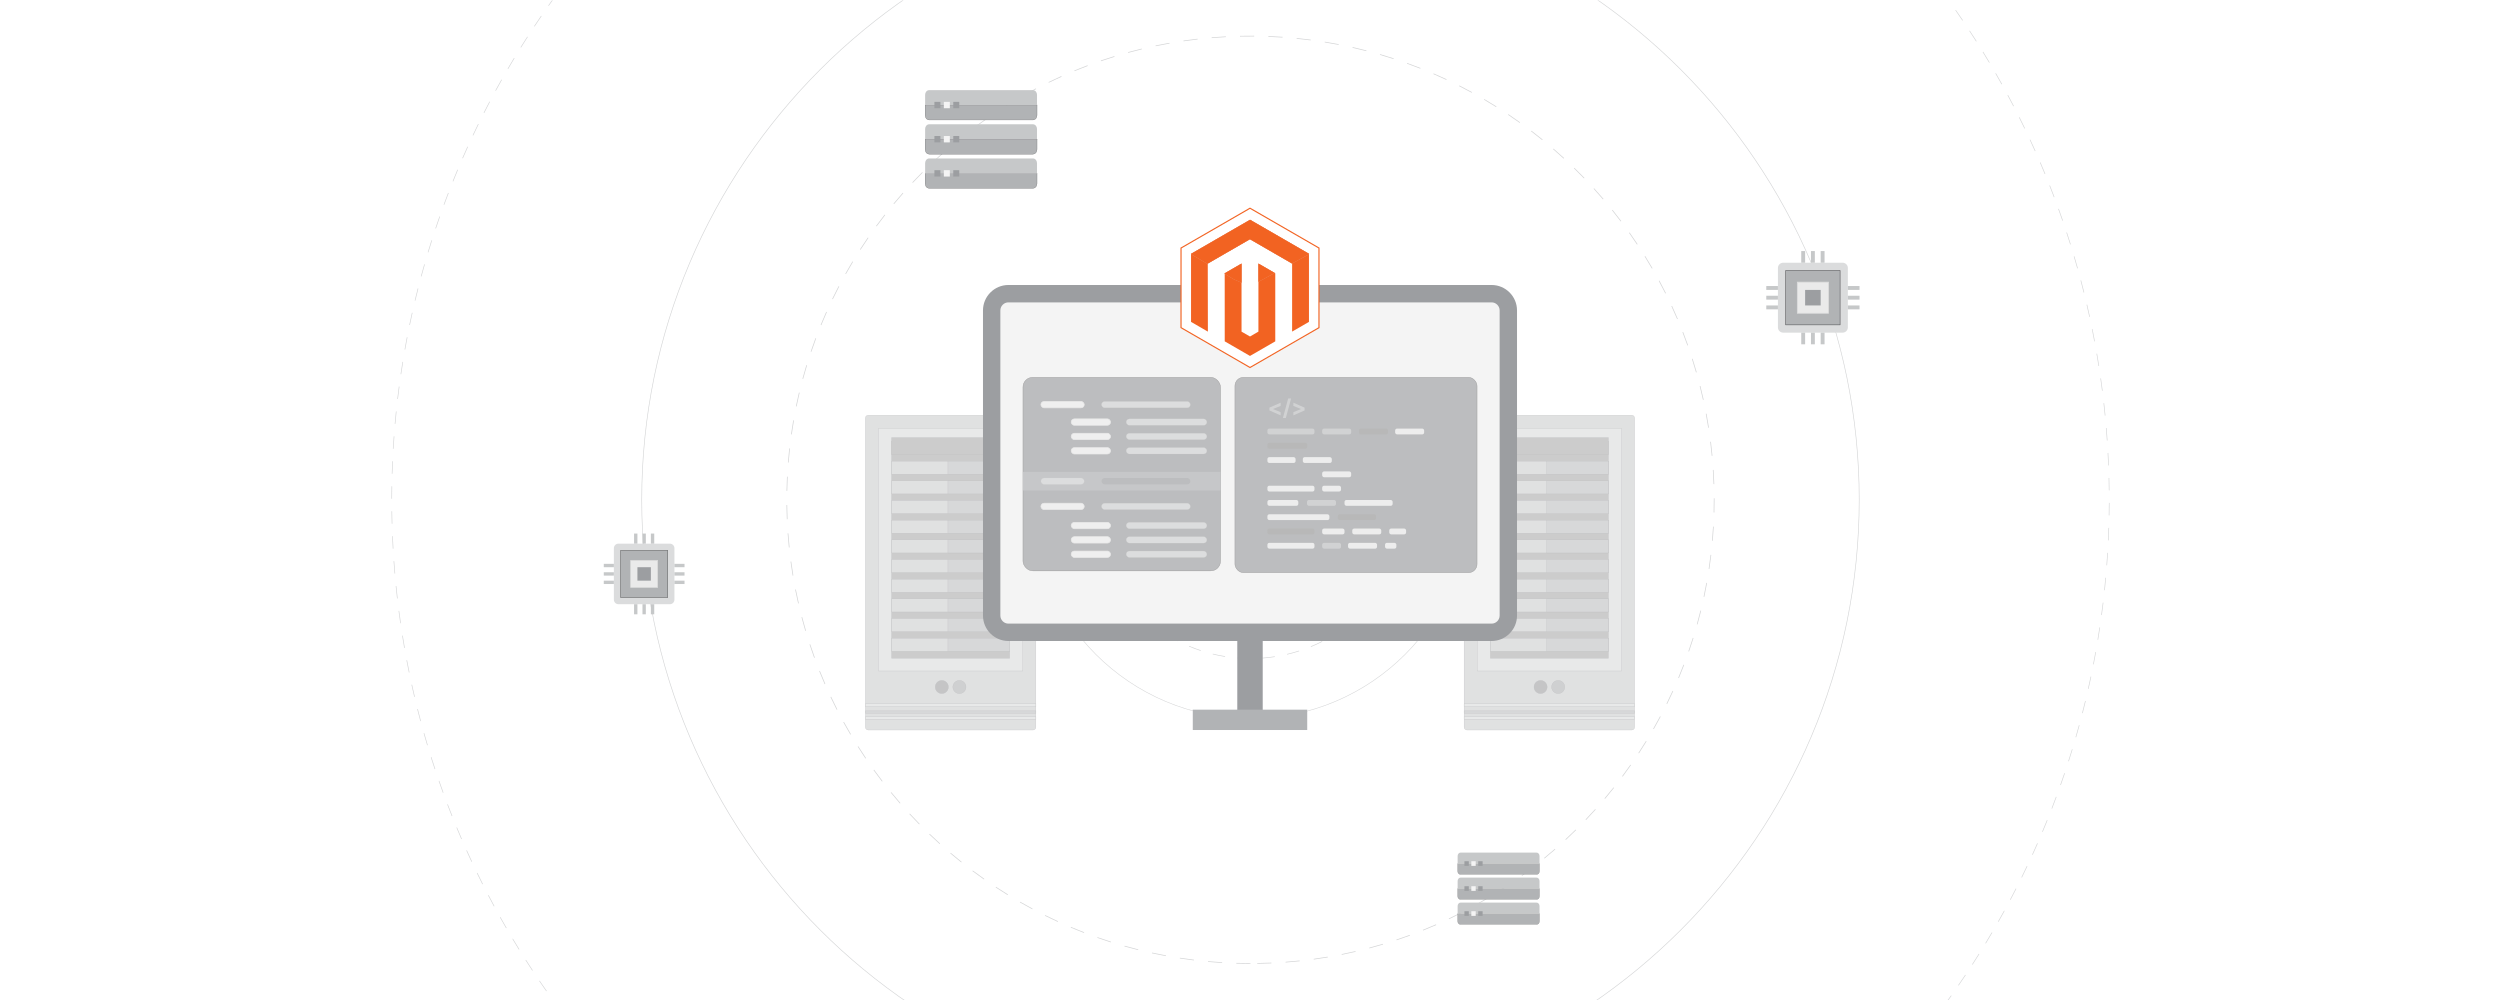 <?xml version="1.0" encoding="UTF-8"?><svg id="Layer_1" xmlns="http://www.w3.org/2000/svg" xmlns:xlink="http://www.w3.org/1999/xlink" viewBox="0 0 1000 400"><defs><clipPath id="clippath"><rect x="-.192" y=".084" width="1000" height="400" fill="none" stroke-width="0"/></clipPath><clipPath id="clippath-1"><rect y="0" width="1000" height="400" fill="none" stroke-width="0"/></clipPath><filter id="outer-glow-1" filterUnits="userSpaceOnUse"><feOffset dx="0" dy="0"/><feGaussianBlur result="blur" stdDeviation="3"/><feFlood flood-color="#ff934a" flood-opacity=".3"/><feComposite in2="blur" operator="in"/><feComposite in="SourceGraphic"/></filter></defs><g clip-path="url(#clippath)"><rect width="1000" height="400" fill="#fff" stroke-width="0"/><g clip-path="url(#clippath-1)"><rect x=".192" y="-.084" width="1000" height="400" fill="#fff" stroke-width="0"/><g opacity=".56"><path d="M500.191,543.541c-1.684,0-3.366-.012-5.002-.036l.004-.25c1.635.024,3.316.036,4.998.036v.25ZM503.517,543.525l-.002-.25c1.705-.017,3.385-.045,4.992-.084l.006.25c-1.608.039-3.29.067-4.996.084ZM490.19,543.397c-1.682-.048-3.363-.108-4.998-.18l.012-.25c1.633.071,3.313.132,4.994.18l-.008.25ZM513.498,543.287l-.01-.25c1.638-.062,3.317-.139,4.993-.228l.014.25c-1.677.089-3.358.165-4.997.228ZM480.198,542.966c-1.638-.095-3.317-.203-4.991-.324l.019-.25c1.672.121,3.35.231,4.986.324l-.014.25ZM523.487,542.761l-.018-.25c1.659-.111,3.336-.236,4.984-.372l.019.25c-1.649.135-3.327.26-4.986.372ZM470.223,542.245c-1.657-.144-3.332-.301-4.979-.469l.025-.248c1.646.167,3.32.324,4.975.469l-.021.248ZM533.454,541.944l-.023-.248c1.673-.163,3.346-.337,4.971-.517l.027.248c-1.626.181-3.3.354-4.975.517ZM460.272,541.236c-1.671-.194-3.341-.4-4.963-.613l.032-.248c1.621.213,3.29.419,4.96.613l-.029.248ZM543.396,540.839l-.031-.248c1.623-.204,3.289-.427,4.953-.661l.035.248c-1.665.234-3.333.457-4.957.661ZM450.355,539.937c-1.617-.236-3.281-.492-4.944-.759l.04-.246c1.662.267,3.324.52,4.94.757l-.036.248ZM553.301,539.442l-.039-.246c1.641-.256,3.3-.527,4.932-.806l.043.246c-1.634.279-3.295.551-4.936.806ZM440.48,538.349c-1.636-.288-3.291-.592-4.919-.902l.047-.246c1.627.311,3.281.614,4.915.902l-.043.246ZM563.158,537.759l-.045-.246c1.628-.302,3.278-.621,4.906-.948l.049.245c-1.629.327-3.28.646-4.91.949ZM430.655,536.471c-1.645-.339-3.29-.691-4.891-1.047l.055-.244c1.599.355,3.243.708,4.887,1.047l-.051.244ZM572.964,535.787l-.053-.244c1.644-.356,3.284-.725,4.876-1.094l.057.244c-1.594.369-3.235.737-4.88,1.094ZM420.89,534.307c-1.595-.379-3.229-.778-4.858-1.19l.061-.242c1.627.41,3.26.81,4.854,1.188l-.058.244ZM582.707,533.527l-.06-.242c1.605-.398,3.235-.814,4.842-1.236l.065.242c-1.609.423-3.239.839-4.846,1.236ZM411.194,531.856c-1.625-.436-3.247-.885-4.821-1.332l.068-.24c1.573.446,3.194.894,4.817,1.33l-.065.242ZM592.38,530.982l-.066-.24c1.613-.45,3.229-.914,4.804-1.378l.07.24c-1.575.464-3.192.928-4.808,1.378ZM401.572,529.122c-1.577-.474-3.191-.972-4.799-1.48l.075-.238c1.606.508,3.22,1.005,4.796,1.478l-.072.24ZM601.975,528.156l-.074-.238c1.61-.501,3.213-1.012,4.761-1.519l.078.238c-1.55.506-3.152,1.018-4.765,1.519ZM391.998,526.093c-1.562-.519-3.16-1.063-4.752-1.619l.082-.236c1.591.555,3.188,1.1,4.749,1.619l-.079.236ZM611.481,525.048l-.082-.236c1.569-.539,3.156-1.097,4.716-1.657l.084.234c-1.56.561-3.147,1.119-4.718,1.659ZM382.519,522.786c-1.549-.565-3.131-1.157-4.7-1.757l.089-.234c1.568.6,3.149,1.191,4.697,1.757l-.086.234ZM620.893,521.662l-.088-.234c1.541-.579,3.11-1.184,4.664-1.794l.092.232c-1.555.611-3.126,1.216-4.668,1.796ZM373.146,519.202c-1.583-.632-3.146-1.27-4.646-1.895l.096-.231c1.499.625,3.061,1.263,4.642,1.894l-.093.232ZM630.184,518.009l-.096-.231c1.557-.64,3.102-1.286,4.592-1.923l.098.231c-1.49.637-3.036,1.283-4.594,1.923ZM363.884,515.345c-1.494-.647-3.037-1.33-4.586-2.028l.102-.229c1.548.698,3.09,1.381,4.583,2.028l-.1.229ZM639.344,514.096l-.102-.229c1.519-.675,3.045-1.367,4.535-2.056l.105.227c-1.492.69-3.019,1.382-4.539,2.058ZM354.743,511.22c-1.511-.709-3.033-1.437-4.523-2.163l.109-.225c1.489.726,3.01,1.453,4.52,2.161l-.106.227ZM648.392,509.913l-.107-.225c1.5-.721,3.006-1.457,4.476-2.189l.111.225c-1.471.732-2.978,1.469-4.479,2.189ZM345.729,506.828c-1.498-.757-2.998-1.528-4.457-2.293l.116-.221c1.458.763,2.957,1.534,4.453,2.291l-.112.223ZM657.318,505.469l-.115-.223c1.451-.749,2.936-1.529,4.411-2.318l.117.221c-1.476.789-2.961,1.57-4.413,2.32ZM336.851,502.178c-1.484-.805-2.96-1.62-4.387-2.421l.122-.219c1.426.802,2.901,1.615,4.384,2.421l-.119.219ZM666.112,500.765l-.121-.219c1.465-.81,2.926-1.634,4.343-2.446l.125.217c-1.419.814-2.881,1.637-4.347,2.448ZM328.113,497.271c-1.449-.842-2.9-1.699-4.313-2.548l.129-.215c1.412.849,2.862,1.705,4.31,2.546l-.126.217ZM674.769,495.806l-.127-.215c1.449-.859,2.887-1.725,4.271-2.572l.131.213c-1.386.849-2.824,1.715-4.275,2.574ZM319.525,492.114c-1.397-.866-2.822-1.766-4.236-2.672l.135-.211c1.414.906,2.838,1.805,4.233,2.67l-.132.213ZM683.282,490.595l-.133-.211c1.415-.895,2.827-1.803,4.196-2.695l.137.209c-1.37.894-2.783,1.801-4.2,2.697ZM311.092,486.709c-1.381-.914-2.779-1.853-4.156-2.793l.141-.207c1.377.94,2.773,1.879,4.153,2.791l-.138.209ZM691.643,485.139l-.139-.207c1.357-.914,2.743-1.861,4.117-2.816l.143.205c-1.375.956-2.762,1.904-4.121,2.818ZM302.822,481.063c-1.343-.946-2.713-1.927-4.072-2.912l.146-.203c1.358.986,2.727,1.965,4.069,2.91l-.144.205ZM699.844,479.442l-.146-.203c1.352-.968,2.709-1.955,4.037-2.936l.148.201c-1.329.981-2.688,1.969-4.039,2.938ZM294.721,475.182c-1.335-.998-2.676-2.017-3.985-3.027l.152-.197c1.309,1.009,2.648,2.027,3.982,3.024l-.149.2ZM707.88,473.509l-.152-.199c1.315-1,2.644-2.026,3.95-3.051l.154.197c-1.308,1.024-2.637,2.052-3.952,3.053ZM286.795,469.07c-1.295-1.028-2.606-2.085-3.896-3.142l.158-.193c1.29,1.056,2.599,2.112,3.893,3.14l-.155.195ZM715.741,467.346l-.156-.195c1.286-1.038,2.585-2.103,3.861-3.164l.16.191c-1.277,1.062-2.578,2.128-3.865,3.168ZM279.051,462.732c-1.299-1.095-2.579-2.189-3.802-3.252l.164-.19c1.223,1.062,2.501,2.156,3.799,3.25l-.161.191ZM723.424,460.955l-.162-.19c1.235-1.058,2.504-2.16,3.769-3.276l.166.188c-1.267,1.117-2.536,2.22-3.773,3.278ZM271.494,456.175c-1.238-1.105-2.484-2.235-3.706-3.358l.169-.184c1.221,1.122,2.466,2.251,3.704,3.356l-.167.186ZM730.922,454.344l-.168-.185c1.251-1.136,2.487-2.274,3.675-3.384l.17.183c-1.188,1.11-2.425,2.249-3.677,3.387ZM264.131,449.404c-1.199-1.135-2.413-2.301-3.607-3.464l.175-.18c1.193,1.163,2.406,2.327,3.604,3.462l-.172.182ZM738.227,447.519l-.174-.18c1.207-1.161,2.41-2.335,3.576-3.489l.176.178c-1.167,1.155-2.371,2.33-3.578,3.491ZM256.969,442.424c-1.166-1.169-2.345-2.368-3.505-3.565l.18-.174c1.159,1.196,2.337,2.394,3.502,3.563l-.177.176ZM745.332,440.485l-.178-.176c1.149-1.171,2.319-2.38,3.475-3.591l.182.172c-1.157,1.213-2.327,2.422-3.478,3.595ZM250.012,435.243c-1.147-1.219-2.291-2.452-3.4-3.665l.185-.168c1.108,1.212,2.251,2.443,3.397,3.661l-.182.172ZM752.236,433.246l-.184-.17c1.148-1.24,2.282-2.482,3.37-3.691l.185.168c-1.089,1.209-2.223,2.452-3.372,3.693ZM243.266,427.865c-1.096-1.233-2.203-2.498-3.292-3.76l.19-.164c1.088,1.261,2.194,2.525,3.289,3.758l-.186.166ZM758.926,425.81l-.188-.164c1.09-1.248,2.188-2.522,3.263-3.788l.191.162c-1.076,1.267-2.175,2.542-3.267,3.79ZM236.737,420.298c-1.056-1.26-2.126-2.556-3.182-3.853l.194-.158c1.055,1.296,2.124,2.592,3.179,3.851l-.191.16ZM765.403,418.183l-.193-.158c1.077-1.308,2.138-2.613,3.152-3.881l.195.156c-1.016,1.269-2.077,2.575-3.154,3.883ZM230.431,412.548c-1.033-1.307-2.065-2.633-3.068-3.941l.198-.152c1.002,1.308,2.034,2.633,3.066,3.939l-.196.154ZM771.656,410.371l-.197-.154c1.019-1.31,2.041-2.646,3.04-3.971l.199.15c-.999,1.326-2.022,2.663-3.042,3.975ZM224.353,404.619c-1.01-1.356-2.003-2.712-2.953-4.028l.203-.146c.949,1.315,1.941,2.67,2.95,4.026l-.2.148ZM777.684,402.379l-.201-.148c.99-1.355,1.975-2.721,2.925-4.059l.203.144c-.95,1.339-1.935,2.706-2.927,4.062ZM218.507,396.521c-.943-1.346-1.896-2.728-2.834-4.11l.207-.141c.937,1.381,1.89,2.763,2.832,4.108l-.205.143ZM783.477,394.212l-.205-.143c.927-1.346,1.87-2.739,2.805-4.142l.209.139c-.935,1.403-1.881,2.798-2.809,4.146ZM212.9,388.26c-.897-1.364-1.81-2.774-2.713-4.189l.211-.135c.902,1.415,1.815,2.823,2.711,4.188l-.209.137ZM789.033,385.881l-.21-.135c.9-1.395,1.804-2.815,2.685-4.224l.212.133c-.882,1.409-1.785,2.831-2.687,4.226ZM207.536,379.842c-.876-1.42-1.748-2.856-2.59-4.266l.215-.129c.841,1.41,1.712,2.845,2.588,4.264l-.213.131ZM794.346,377.39l-.214-.129c.883-1.458,1.744-2.905,2.562-4.302l.215.127c-.817,1.397-1.681,2.845-2.563,4.304ZM202.419,371.274c-.832-1.44-1.661-2.9-2.464-4.338l.218-.121c.802,1.435,1.63,2.894,2.462,4.334l-.217.125ZM799.41,368.744l-.217-.123c.814-1.435,1.634-2.907,2.437-4.374l.219.119c-.803,1.469-1.624,2.941-2.438,4.378ZM197.555,362.565c-.786-1.456-1.572-2.938-2.336-4.406l.222-.115c.764,1.467,1.55,2.947,2.334,4.402l-.22.119ZM804.222,359.954l-.221-.117c.771-1.459,1.548-2.955,2.308-4.444l.223.113c-.76,1.491-1.537,2.987-2.31,4.448ZM192.947,353.72c-.751-1.494-1.493-2.998-2.206-4.47l.225-.109c.712,1.471,1.455,2.974,2.205,4.468l-.224.111ZM808.776,351.023l-.225-.109c.737-1.501,1.471-3.019,2.178-4.513l.227.107c-.709,1.495-1.442,3.014-2.18,4.515ZM188.6,344.748c-.703-1.507-1.401-3.031-2.075-4.531l.229-.102c.673,1.498,1.37,3.022,2.073,4.527l-.227.105ZM813.068,341.961l-.227-.103c.689-1.512,1.376-3.051,2.044-4.574l.229.1c-.668,1.525-1.356,3.065-2.046,4.578ZM184.517,335.657c-.652-1.511-1.305-3.055-1.941-4.588l.231-.096c.636,1.532,1.288,3.075,1.94,4.584l-.23.1ZM817.094,332.775l-.231-.098c.634-1.506,1.277-3.065,1.91-4.635l.232.094c-.634,1.57-1.277,3.131-1.912,4.639ZM180.703,326.453c-.612-1.539-1.222-3.106-1.813-4.66l.233-.09c.591,1.553,1.201,3.12,1.812,4.658l-.232.092ZM820.849,323.471l-.232-.09c.604-1.562,1.2-3.141,1.773-4.69l.234.086c-.573,1.551-1.171,3.131-1.775,4.694ZM177.144,317.105c-.57-1.569-1.134-3.154-1.676-4.713l.236-.082c.541,1.558,1.105,3.142,1.675,4.709l-.235.086ZM824.331,314.057l-.236-.084c.564-1.594,1.114-3.189,1.637-4.742l.236.08c-.522,1.554-1.073,3.15-1.637,4.746ZM173.863,307.656c-.524-1.584-1.042-3.186-1.537-4.76l.238-.074c.495,1.572,1.012,3.173,1.536,4.756l-.237.078ZM827.534,304.541l-.238-.076c.512-1.598,1.015-3.209,1.496-4.79l.239.072c-.481,1.582-.985,3.195-1.497,4.794ZM170.859,298.116c-.473-1.583-.943-3.199-1.397-4.803l.24-.068c.454,1.603.923,3.218,1.395,4.799l-.239.072ZM830.457,294.932l-.24-.068c.454-1.578.908-3.197,1.348-4.814l.242.066c-.441,1.617-.895,3.237-1.35,4.815ZM168.138,288.491c-.425-1.591-.848-3.22-1.255-4.842l.242-.06c.407,1.62.829,3.248,1.254,4.838l-.241.065ZM833.085,285.281l-.242-.062c.412-1.603.818-3.235,1.207-4.85l.242.059c-.389,1.615-.795,3.248-1.207,4.854ZM165.7,278.79c-.382-1.619-.756-3.259-1.112-4.875l.244-.055c.356,1.615.73,3.255,1.111,4.873l-.243.057ZM835.428,275.557l-.244-.055c.362-1.601.72-3.243,1.065-4.883l.244.051c-.345,1.642-.702,3.286-1.065,4.887ZM163.548,269.023c-.334-1.628-.66-3.279-.968-4.907l.245-.047c.309,1.627.635,3.277.968,4.903l-.245.051ZM837.486,265.767l-.246-.047c.317-1.631.627-3.283.92-4.913l.246.045c-.293,1.63-.603,3.284-.92,4.915ZM161.683,259.197c-.283-1.622-.56-3.281-.824-4.933l.247-.039c.264,1.65.54,3.309.823,4.929l-.246.043ZM839.254,255.925l-.246-.041c.272-1.652.532-3.313.774-4.936l.248.037c-.243,1.624-.505,3.287-.776,4.94ZM160.108,249.319c-.239-1.648-.467-3.315-.68-4.955l.248-.031c.212,1.638.44,3.304.679,4.951l-.247.035ZM840.734,246.033l-.248-.033c.227-1.685.439-3.353.631-4.958l.248.029c-.192,1.606-.404,3.275-.631,4.962ZM158.82,239.401c-.189-1.645-.369-3.317-.535-4.973l.249-.025c.166,1.654.346,3.326.534,4.969l-.248.029ZM841.924,236.101l-.248-.025c.172-1.628.336-3.301.486-4.975l.249.023c-.151,1.674-.315,3.349-.487,4.977ZM157.823,229.45c-.141-1.652-.273-3.33-.39-4.986l.249-.018c.118,1.654.248,3.331.39,4.982l-.249.021ZM842.826,226.142l-.25-.019c.127-1.674.242-3.351.342-4.985l.25.016c-.1,1.636-.215,3.313-.342,4.989ZM157.116,219.473c-.094-1.667-.177-3.348-.246-4.996l.25-.01c.069,1.647.151,3.326.246,4.992l-.25.014ZM843.437,216.157l-.25-.012c.077-1.611.144-3.292.198-4.993l.25.008c-.055,1.703-.122,3.384-.198,4.997ZM156.697,209.494c-.045-1.643-.08-3.323-.102-4.993l.25-.004c.022,1.67.056,3.349.102,4.989l-.25.008ZM843.761,206.161l-.25-.004c.029-1.634.048-3.315.054-4.997h.25c-.006,1.684-.024,3.366-.054,5.001ZM156.817,199.499h-.25c.002-1.65.016-3.333.042-5.001l.25.004c-.026,1.667-.04,3.349-.042,4.997ZM843.546,196.162c-.018-1.637-.048-3.316-.09-4.991l.25-.006c.042,1.676.072,3.356.09,4.995l-.25.002ZM156.972,189.507l-.25-.008c.049-1.648.112-3.33.185-4.998l.25.012c-.074,1.666-.136,3.347-.185,4.994ZM843.297,186.189c-.066-1.661-.144-3.341-.234-4.992l.25-.014c.089,1.653.168,3.334.234,4.996l-.25.01ZM157.415,179.522l-.25-.016c.098-1.66.209-3.339.33-4.989l.249.018c-.121,1.649-.231,3.327-.329,4.987ZM842.757,176.209c-.113-1.659-.24-3.336-.378-4.983l.25-.021c.137,1.65.264,3.328.378,4.987l-.25.018ZM158.147,169.554l-.249-.021c.146-1.655.306-3.33.475-4.979l.249.025c-.169,1.648-.329,3.322-.475,4.976ZM841.929,166.248c-.165-1.676-.341-3.348-.522-4.97l.248-.027c.183,1.623.358,3.296.522,4.973l-.248.024ZM159.167,159.61l-.248-.029c.193-1.647.402-3.316.62-4.963l.248.033c-.218,1.645-.426,3.312-.62,4.959ZM840.812,156.316c-.206-1.626-.431-3.292-.667-4.952l.248-.035c.236,1.661.461,3.329.667,4.956l-.248.031ZM160.478,149.704l-.247-.037c.238-1.617.495-3.28.764-4.941l.247.039c-.269,1.661-.526,3.322-.764,4.939ZM839.405,146.423c-.259-1.643-.531-3.302-.811-4.931l.246-.043c.28,1.631.554,3.291.811,4.935l-.246.039ZM162.078,139.837l-.246-.043c.289-1.632.595-3.286.909-4.919l.245.047c-.314,1.632-.619,3.285-.908,4.915ZM837.71,136.573c-.31-1.654-.632-3.305-.955-4.906l.245-.049c.323,1.603.645,3.254.956,4.908l-.246.047ZM163.966,130.023l-.245-.051c.336-1.622.69-3.268,1.052-4.89l.244.055c-.361,1.621-.715,3.265-1.051,4.886ZM835.727,126.777c-.359-1.648-.73-3.288-1.1-4.875l.244-.057c.37,1.588.74,3.229,1.1,4.879l-.244.053ZM166.141,120.267l-.243-.059c.385-1.615.788-3.25,1.196-4.856l.242.062c-.408,1.605-.81,3.237-1.195,4.853ZM833.457,117.043c-.4-1.611-.818-3.24-1.242-4.841l.242-.065c.424,1.603.842,3.232,1.242,4.845l-.242.06ZM168.601,110.579l-.241-.065c.428-1.588.878-3.209,1.337-4.819l.24.068c-.459,1.609-.909,3.229-1.336,4.815ZM830.902,107.382c-.454-1.619-.919-3.235-1.384-4.804l.24-.07c.464,1.569.93,3.187,1.384,4.806l-.24.068ZM171.345,100.969l-.239-.072c.484-1.606.984-3.221,1.485-4.798l.238.076c-.5,1.575-1,3.188-1.484,4.794ZM828.065,97.796c-.509-1.625-1.022-3.227-1.525-4.759l.238-.078c.503,1.533,1.017,3.136,1.525,4.763l-.238.074ZM174.383,91.406l-.237-.08c.527-1.577,1.074-3.176,1.625-4.749l.236.082c-.551,1.573-1.097,3.17-1.623,4.747ZM824.947,88.302c-.539-1.562-1.099-3.147-1.663-4.714l.234-.084c.565,1.566,1.126,3.153,1.665,4.716l-.236.082ZM177.699,81.937l-.234-.086c.578-1.576,1.172-3.157,1.764-4.699l.233.09c-.591,1.54-1.185,3.12-1.763,4.695ZM821.551,78.9c-.578-1.534-1.185-3.103-1.8-4.662l.232-.092c.616,1.56,1.223,3.131,1.802,4.666l-.234.088ZM181.292,72.576l-.232-.094c.616-1.538,1.256-3.1,1.901-4.643l.231.096c-.644,1.542-1.283,3.103-1.899,4.641ZM817.891,69.622c-.638-1.548-1.287-3.092-1.929-4.59l.231-.098c.642,1.498,1.291,3.043,1.929,4.592l-.231.096ZM185.158,63.326l-.23-.1c.665-1.526,1.35-3.069,2.036-4.584l.228.103c-.685,1.514-1.37,3.055-2.034,4.58ZM813.966,60.471c-.677-1.518-1.371-3.042-2.062-4.532l.227-.105c.691,1.491,1.386,3.018,2.063,4.536l-.229.102ZM189.292,54.196l-.227-.105c.71-1.507,1.439-3.028,2.168-4.521l.225.109c-.729,1.492-1.458,3.013-2.167,4.518ZM809.778,51.437c-.723-1.5-1.461-3.005-2.194-4.474l.223-.111c.734,1.47,1.474,2.976,2.196,4.476l-.225.109ZM193.689,45.196l-.223-.113c.752-1.484,1.525-2.982,2.298-4.454l.222.117c-.772,1.47-1.545,2.967-2.297,4.45ZM805.322,42.521c-.741-1.434-1.523-2.917-2.323-4.408l.221-.118c.8,1.492,1.582,2.977,2.325,4.411l-.223.115ZM198.348,36.329l-.22-.119c.805-1.478,1.621-2.953,2.427-4.384l.218.123c-.805,1.429-1.621,2.902-2.425,4.38ZM800.611,33.739c-.812-1.463-1.638-2.924-2.452-4.34l.217-.125c.815,1.418,1.641,2.879,2.454,4.344l-.219.121ZM203.261,27.603l-.216-.125c.847-1.454,1.706-2.904,2.553-4.311l.214.129c-.846,1.405-1.705,2.853-2.551,4.307ZM795.644,25.094c-.852-1.433-1.719-2.869-2.577-4.269l.213-.131c.859,1.4,1.727,2.838,2.579,4.272l-.215.127ZM208.426,19.029l-.212-.133c.872-1.4,1.772-2.824,2.677-4.232l.21.135c-.904,1.407-1.804,2.83-2.675,4.231ZM790.429,16.594c-.905-1.426-1.813-2.836-2.701-4.193l.209-.137c.889,1.357,1.798,2.769,2.703,4.195l-.211.135ZM213.836,10.608l-.208-.139c.935-1.409,1.877-2.807,2.798-4.151l.206.141c-.921,1.345-1.862,2.74-2.796,4.149ZM784.966,8.247c-.905-1.342-1.855-2.726-2.821-4.115l.205-.143c.968,1.39,1.918,2.775,2.823,4.117l-.207.141ZM219.487,2.352l-.204-.144c.956-1.353,1.937-2.723,2.917-4.068l.202.146c-.979,1.345-1.96,2.713-2.915,4.066ZM779.263.059c-.966-1.346-1.955-2.703-2.94-4.033l.201-.148c.985,1.331,1.976,2.688,2.942,4.035l-.203.146ZM225.375-5.737l-.2-.15c1.01-1.347,2.031-2.686,3.032-3.981l.198.152c-1.002,1.295-2.021,2.634-3.03,3.979ZM773.323-7.964c-.999-1.31-2.027-2.638-3.056-3.946l.197-.154c1.029,1.31,2.058,2.638,3.058,3.948l-.199.152ZM231.492-13.65l-.195-.156c1.038-1.303,2.096-2.612,3.146-3.891l.193.158c-1.048,1.277-2.106,2.586-3.144,3.889ZM767.154-15.812c-1.044-1.291-2.11-2.589-3.169-3.858l.191-.16c1.06,1.27,2.127,2.569,3.172,3.861l-.194.157ZM237.834-21.381l-.191-.162c1.071-1.268,2.167-2.546,3.256-3.798l.189.164c-1.089,1.252-2.184,2.528-3.253,3.796ZM760.76-23.483c-1.092-1.27-2.196-2.537-3.281-3.766l.188-.166c1.086,1.23,2.19,2.497,3.283,3.769l-.19.162ZM244.395-28.924l-.186-.166c1.118-1.248,2.25-2.494,3.364-3.702l.184.17c-1.113,1.207-2.244,2.451-3.361,3.698ZM754.144-30.966c-1.115-1.225-2.255-2.46-3.388-3.669l.182-.171c1.134,1.21,2.275,2.445,3.392,3.672l-.185.168ZM251.171-36.275l-.182-.172c1.137-1.198,2.304-2.41,3.468-3.602l.179.174c-1.164,1.191-2.33,2.402-3.465,3.6ZM747.314-38.257c-1.161-1.205-2.337-2.406-3.494-3.572l.178-.176c1.158,1.166,2.334,2.369,3.496,3.574l-.18.174ZM258.154-43.422l-.177-.178c1.17-1.163,2.372-2.341,3.57-3.5l.174.18c-1.198,1.158-2.398,2.335-3.567,3.498ZM740.275-45.35c-1.173-1.149-2.383-2.316-3.595-3.47l.172-.182c1.214,1.154,2.424,2.323,3.599,3.474l-.176.178ZM265.338-50.366l-.171-.182c1.191-1.118,2.425-2.26,3.668-3.396l.169.185c-1.243,1.134-2.477,2.275-3.667,3.392ZM733.034-52.238c-1.206-1.115-2.449-2.247-3.695-3.365l.167-.185c1.247,1.118,2.491,2.251,3.698,3.367l-.17.184ZM272.719-57.099l-.166-.188c1.253-1.11,2.519-2.217,3.765-3.287l.163.19c-1.244,1.07-2.51,2.175-3.762,3.285ZM725.596-58.916c-1.252-1.092-2.527-2.188-3.792-3.258l.162-.191c1.265,1.071,2.542,2.169,3.794,3.262l-.164.188ZM280.288-63.613l-.16-.191c1.266-1.059,2.563-2.127,3.856-3.177l.157.193c-1.292,1.05-2.588,2.118-3.853,3.175ZM717.965-65.379c-1.272-1.047-2.58-2.106-3.885-3.147l.156-.195c1.306,1.042,2.613,2.103,3.887,3.149l-.158.193ZM288.04-69.904l-.154-.196c1.282-1.011,2.609-2.042,3.945-3.064l.152.199c-1.335,1.022-2.662,2.051-3.943,3.062ZM710.15-71.618c-1.309-1.014-2.646-2.034-3.976-3.035l.15-.199c1.33,1.001,2.669,2.022,3.978,3.037l-.152.197ZM295.97-75.969l-.149-.201c1.351-1.002,2.707-1.993,4.032-2.947l.146.203c-1.324.953-2.68,1.944-4.029,2.945ZM702.157-77.63c-1.352-.985-2.719-1.968-4.064-2.92l.144-.203c1.346.952,2.714,1.935,4.065,2.922l-.146.201ZM304.068-81.801l-.143-.205c1.353-.944,2.737-1.895,4.114-2.828l.14.207c-1.376.932-2.759,1.883-4.111,2.826ZM693.99-83.409c-1.344-.923-2.739-1.865-4.146-2.801l.139-.209c1.408.936,2.805,1.88,4.148,2.803l-.141.207ZM312.331-87.394l-.137-.209c1.379-.905,2.79-1.816,4.194-2.708l.134.211c-1.402.892-2.812,1.802-4.19,2.706ZM685.657-88.951c-1.407-.906-2.829-1.808-4.228-2.68l.133-.213c1.399.874,2.822,1.776,4.229,2.682l-.135.211ZM320.75-92.744l-.131-.213c1.43-.88,2.866-1.749,4.269-2.584l.128.215c-1.402.834-2.837,1.703-4.266,2.582ZM677.166-94.249c-1.429-.862-2.877-1.723-4.305-2.556l.127-.217c1.428.835,2.877,1.695,4.307,2.558l-.129.215ZM329.316-97.848l-.125-.217c1.434-.825,2.894-1.652,4.34-2.459l.122.219c-1.445.806-2.905,1.632-4.337,2.457ZM668.519-99.299c-1.437-.811-2.909-1.63-4.377-2.431l.119-.219c1.469.801,2.943,1.619,4.381,2.433l-.123.217ZM338.026-102.696l-.118-.221c1.434-.771,2.917-1.556,4.409-2.331l.115.223c-1.49.774-2.972,1.558-4.406,2.329ZM659.729-104.098c-1.46-.769-2.956-1.544-4.447-2.302l.113-.223c1.492.758,2.989,1.533,4.451,2.304l-.117.221ZM346.87-107.292l-.112-.223c1.47-.737,2.975-1.478,4.473-2.201l.108.225c-1.497.724-3.001,1.464-4.469,2.199ZM650.801-108.636c-1.501-.735-3.021-1.466-4.516-2.172l.107-.227c1.495.707,3.016,1.438,4.518,2.174l-.109.225ZM355.84-111.623l-.105-.227c1.498-.697,3.024-1.394,4.534-2.069l.102.229c-1.509.675-3.033,1.371-4.531,2.067ZM641.738-112.913c-1.495-.681-3.035-1.366-4.577-2.04l.1-.229c1.544.674,3.085,1.36,4.581,2.04l-.103.229ZM364.93-115.692l-.099-.231c1.494-.642,3.038-1.293,4.59-1.935l.096.231c-1.551.642-3.095,1.292-4.587,1.935ZM632.553-116.924c-1.522-.639-3.082-1.279-4.637-1.904l.094-.232c1.556.626,3.117,1.268,4.641,1.906l-.098.231ZM374.13-119.493l-.092-.232c1.567-.621,3.136-1.228,4.664-1.808l.089.234c-1.526.578-3.094,1.185-4.661,1.806ZM623.251-120.665c-1.578-.607-3.156-1.202-4.692-1.768l.086-.234c1.537.565,3.117,1.161,4.696,1.77l-.09.232ZM383.476-123.038l-.085-.234c1.559-.565,3.144-1.127,4.714-1.671l.082.236c-1.568.543-3.153,1.105-4.711,1.669ZM613.839-124.131c-1.53-.54-3.127-1.088-4.744-1.631l.08-.236c1.618.542,3.216,1.092,4.748,1.631l-.084.236ZM392.922-126.305l-.078-.238c1.537-.506,3.138-1.022,4.761-1.531l.075.238c-1.622.51-3.223,1.024-4.758,1.531ZM604.326-127.321c-1.612-.514-3.225-1.015-4.792-1.49l.072-.239c1.568.476,3.183.978,4.796,1.491l-.076.238ZM402.459-129.293l-.071-.24c1.575-.468,3.191-.935,4.805-1.39l.067.24c-1.612.454-3.228.922-4.801,1.39ZM594.741-130.225c-1.572-.451-3.192-.902-4.815-1.342l.065-.242c1.625.44,3.246.893,4.818,1.344l-.068.24ZM412.08-132.002l-.065-.242c1.6-.425,3.229-.845,4.843-1.248l.06.242c-1.613.403-3.241.823-4.839,1.248ZM585.094-132.839c-1.631-.416-3.264-.819-4.851-1.199l.059-.243c1.588.38,3.222.784,4.854,1.2l-.062.242ZM421.776-134.426l-.057-.244c1.594-.373,3.235-.745,4.877-1.105l.054.244c-1.641.359-3.28.731-4.874,1.105ZM575.375-135.166c-1.592-.358-3.234-.714-4.884-1.059l.051-.244c1.65.344,3.295.7,4.888,1.059l-.055.244ZM431.539-136.565l-.05-.244c1.605-.327,3.256-.65,4.908-.963l.046.246c-1.651.311-3.301.635-4.904.961ZM565.593-137.211c-1.622-.315-3.275-.622-4.913-.914l.043-.246c1.64.292,3.294.601,4.917.914l-.047.246ZM441.361-138.416l-.043-.246c1.631-.283,3.292-.558,4.934-.817l.039.246c-1.641.26-3.3.535-4.93.817ZM555.752-138.968c-1.656-.27-3.317-.528-4.938-.769l.037-.248c1.62.241,3.283.5,4.941.77l-.041.246ZM451.232-139.98l-.035-.248c1.64-.235,3.308-.462,4.956-.674l.032.248c-1.647.212-3.313.439-4.953.674ZM545.865-140.435c-1.62-.217-3.288-.427-4.958-.625l.029-.248c1.671.198,3.341.408,4.962.625l-.033.248ZM461.145-141.254l-.028-.248c1.601-.183,3.274-.36,4.973-.529l.024.248c-1.698.169-3.37.347-4.969.529ZM535.942-141.611c-1.624-.169-3.298-.331-4.975-.481l.021-.249c1.679.15,3.354.312,4.979.482l-.025.248ZM471.091-142.236l-.021-.25c1.65-.139,3.328-.268,4.986-.384l.018.25c-1.657.115-3.333.244-4.982.384ZM525.984-142.5c-1.668-.125-3.346-.238-4.985-.336l.016-.25c1.64.099,3.318.211,4.989.336l-.019.25ZM481.062-142.933l-.014-.25c1.653-.091,3.334-.172,4.996-.24l.01.25c-1.66.068-3.34.148-4.992.24ZM516.01-143.1c-1.634-.075-3.313-.14-4.994-.191l.008-.25c1.682.053,3.363.116,4.998.191l-.012.25ZM491.034-143.339l-.006-.25c1.676-.044,3.356-.076,4.994-.096l.003.25c-1.637.019-3.316.052-4.991.096ZM506.021-143.41c-1.634-.027-3.315-.044-4.997-.048v-.25c1.684.004,3.366.021,5.001.048l-.004.25Z" fill="#b1b3b5" stroke-width="0"/><path d="M500.191,443.541c-134.335,0-243.625-109.29-243.625-243.625S365.856-43.709,500.191-43.709s243.625,109.29,243.625,243.625-109.29,243.625-243.625,243.625ZM500.191-43.459c-134.197,0-243.375,109.178-243.375,243.375s109.178,243.375,243.375,243.375,243.375-109.178,243.375-243.375-109.178-243.375-243.375-243.375Z" fill="#b1b3b5" stroke-width="0"/><path d="M500.191,385.533c-1.877,0-3.785-.029-5.674-.085l.009-.284c1.885.057,3.791.085,5.665.085v.284ZM502.906,385.513l-.004-.284c1.895-.028,3.798-.084,5.655-.167l.013.284c-1.861.083-3.767.14-5.664.167ZM488.848,385.191c-1.882-.114-3.787-.258-5.66-.43l.027-.281c1.87.171,3.771.315,5.651.428l-.018.284ZM514.235,385.008l-.022-.284c1.88-.142,3.779-.314,5.643-.511l.029.281c-1.867.198-3.768.37-5.65.513ZM477.548,384.159c-1.876-.228-3.768-.49-5.622-.774l.043-.281c1.852.286,3.74.546,5.612.774l-.033.281ZM525.518,383.812l-.038-.281c1.858-.254,3.742-.542,5.601-.855l.046.279c-1.861.315-3.749.603-5.61.858ZM466.331,382.438c-1.879-.348-3.751-.725-5.564-1.12l.061-.277c1.81.394,3.679.771,5.555,1.118l-.052.279ZM536.709,381.926l-.055-.278c1.85-.37,3.713-.773,5.538-1.199l.064.277c-1.827.425-3.693.829-5.547,1.2ZM455.241,380.03c-1.821-.454-3.666-.945-5.484-1.459l.077-.273c1.815.513,3.658,1.003,5.475,1.457l-.069.275ZM547.763,379.356l-.073-.275c1.818-.483,3.654-.999,5.454-1.538l.082.273c-1.805.538-3.643,1.056-5.463,1.54ZM444.32,376.943c-1.786-.565-3.603-1.171-5.401-1.8l.094-.268c1.795.629,3.609,1.234,5.392,1.798l-.085.27ZM558.636,376.109l-.091-.268c1.813-.605,3.614-1.235,5.35-1.872l.098.266c-1.739.638-3.541,1.27-5.356,1.874ZM433.578,373.176c-1.786-.689-3.562-1.406-5.277-2.13l.111-.261c1.712.723,3.484,1.439,5.268,2.128l-.102.264ZM569.27,372.205l-.106-.264c1.748-.704,3.501-1.44,5.209-2.189l.113.259c-1.71.75-3.465,1.488-5.216,2.193ZM423.095,368.756c-1.731-.793-3.458-1.617-5.133-2.448l.126-.255c1.672.831,3.396,1.654,5.125,2.446l-.118.257ZM579.633,367.662l-.122-.257c1.715-.817,3.421-1.659,5.068-2.506l.129.253c-1.649.848-3.357,1.692-5.075,2.51ZM412.909,363.703c-1.676-.897-3.348-1.825-4.97-2.759l.142-.246c1.62.932,3.289,1.859,4.963,2.754l-.134.25ZM589.705,362.488l-.137-.248c1.635-.904,3.286-1.85,4.909-2.812l.144.244c-1.624.964-3.278,1.911-4.915,2.816ZM403.057,358.036c-1.609-.992-3.22-2.02-4.791-3.057l.156-.237c1.568,1.036,3.177,2.062,4.783,3.052l-.148.241ZM599.448,356.707l-.153-.239c1.564-.993,3.156-2.038,4.73-3.106l.16.235c-1.577,1.07-3.171,2.117-4.737,3.111ZM393.573,351.781c-1.555-1.096-3.101-2.22-4.594-3.341l.171-.226c1.491,1.119,3.034,2.241,4.586,3.334l-.163.233ZM608.826,350.342l-.166-.23c1.517-1.098,3.042-2.239,4.534-3.39l.173.224c-1.494,1.153-3.022,2.295-4.541,3.397ZM384.49,344.964c-1.481-1.183-2.954-2.398-4.38-3.613l.184-.215c1.423,1.211,2.895,2.424,4.374,3.606l-.177.222ZM617.802,343.415l-.179-.219c1.459-1.199,2.914-2.429,4.323-3.659l.186.213c-1.411,1.232-2.867,2.466-4.329,3.666ZM375.84,337.609c-1.384-1.251-2.781-2.552-4.152-3.87l.196-.204c1.369,1.315,2.765,2.614,4.147,3.863l-.191.21ZM626.348,335.955l-.193-.208c1.39-1.291,2.767-2.609,4.093-3.916l.199.202c-1.328,1.309-2.708,2.63-4.1,3.923ZM367.656,329.748c-1.312-1.339-2.627-2.723-3.908-4.112l.208-.193c1.28,1.388,2.592,2.769,3.903,4.106l-.203.199ZM634.428,327.986l-.206-.195c1.316-1.38,2.612-2.78,3.851-4.16l.21.189c-1.241,1.383-2.538,2.784-3.855,4.165ZM359.965,321.406c-1.236-1.425-2.465-2.885-3.651-4.34l.219-.179c1.185,1.454,2.412,2.911,3.646,4.334l-.214.186ZM642.012,319.543l-.217-.184c1.21-1.43,2.418-2.906,3.594-4.386l.222.177c-1.177,1.481-2.387,2.959-3.598,4.393ZM352.797,312.619c-1.145-1.494-2.283-3.025-3.38-4.552l.23-.166c1.096,1.524,2.231,3.054,3.374,4.545l-.225.173ZM649.072,310.65l-.228-.171c1.112-1.488,2.23-3.035,3.322-4.596l.233.162c-1.093,1.564-2.213,3.114-3.327,4.605ZM346.178,303.417c-1.057-1.568-2.099-3.165-3.096-4.748l.24-.151c.996,1.58,2.036,3.175,3.091,4.739l-.235.16ZM655.582,301.341l-.237-.155c1.029-1.571,2.051-3.184,3.037-4.793l.241.148c-.987,1.612-2.011,3.227-3.041,4.8ZM340.132,293.833c-.952-1.617-1.894-3.275-2.8-4.924l.248-.137c.904,1.648,1.845,3.302,2.796,4.918l-.245.144ZM661.518,291.649l-.246-.14c.945-1.659,1.867-3.332,2.737-4.973l.25.133c-.872,1.643-1.795,3.319-2.742,4.98ZM334.684,283.903c-.854-1.676-1.693-3.387-2.493-5.083l.257-.122c.798,1.695,1.636,3.402,2.489,5.076l-.253.129ZM666.846,281.608l-.255-.126c.834-1.694,1.652-3.421,2.429-5.133l.259.117c-.78,1.714-1.599,3.444-2.434,5.141ZM329.857,273.667c-.749-1.724-1.481-3.481-2.175-5.223l.264-.104c.694,1.739,1.424,3.494,2.172,5.215l-.26.113ZM671.552,271.253l-.261-.109c.721-1.724,1.431-3.5,2.109-5.277l.266.102c-.68,1.779-1.391,3.557-2.114,5.283ZM325.661,263.141c-.642-1.769-1.267-3.574-1.855-5.364l.269-.089c.588,1.788,1.211,3.589,1.853,5.355l-.267.098ZM675.615,260.622l-.268-.093c.616-1.776,1.215-3.593,1.78-5.398l.27.084c-.566,1.809-1.165,3.628-1.782,5.407ZM322.116,252.36c-.533-1.808-1.045-3.648-1.521-5.468l.275-.071c.475,1.817.986,3.654,1.519,5.459l-.273.08ZM679.008,249.772l-.273-.075c.511-1.835.995-3.678,1.439-5.481l.275.069c-.444,1.806-.929,3.652-1.441,5.488ZM319.242,241.381c-.42-1.838-.818-3.706-1.181-5.551l.278-.055c.363,1.843.76,3.708,1.18,5.542l-.277.064ZM681.72,238.755l-.277-.06c.392-1.835.762-3.704,1.099-5.559l.279.051c-.338,1.857-.708,3.73-1.101,5.568ZM317.05,230.247c-.305-1.851-.587-3.74-.838-5.613l.281-.038c.25,1.871.532,3.757.837,5.604l-.28.046ZM683.748,227.589l-.281-.042c.277-1.831.532-3.721.757-5.615l.281.033c-.226,1.898-.481,3.79-.757,5.624ZM315.547,218.999c-.192-1.878-.358-3.78-.492-5.653l.282-.02c.135,1.87.3,3.769.492,5.644l-.282.029ZM685.089,216.319l-.282-.024c.166-1.88.303-3.781.411-5.652l.284.015c-.107,1.874-.246,3.779-.412,5.661ZM314.734,207.681c-.077-1.884-.127-3.791-.148-5.667l.284-.002c.021,1.872.071,3.775.148,5.658l-.284.011ZM685.739,204.99l-.284-.007c.045-1.69.069-3.394.069-5.067.001-.201.001-.4,0-.598l.284-.002c.001.201.001.4,0,.602,0,1.674-.023,3.381-.069,5.073ZM314.891,196.343l-.284-.004c.035-1.877.101-3.784.193-5.671l.284.013c-.093,1.884-.158,3.79-.193,5.662ZM685.42,193.652c-.064-1.884-.156-3.789-.276-5.66l.284-.018c.118,1.874.212,3.781.276,5.669l-.284.009ZM315.449,185.027l-.282-.022c.149-1.872.33-3.773.538-5.65l.281.031c-.207,1.874-.388,3.772-.537,5.641ZM684.698,182.345c-.175-1.855-.383-3.749-.619-5.632l.281-.035c.237,1.885.445,3.784.619,5.641l-.281.027ZM316.696,173.765l-.28-.04c.265-1.871.562-3.758.883-5.607l.279.049c-.32,1.846-.617,3.729-.882,5.598ZM683.288,171.103c-.295-1.872-.619-3.75-.965-5.583l.279-.053c.346,1.837.67,3.718.965,5.592l-.279.044ZM318.632,162.601l-.278-.058c.378-1.842.791-3.707,1.227-5.541l.276.067c-.435,1.831-.847,3.692-1.225,5.532ZM681.19,159.969c-.404-1.838-.844-3.692-1.305-5.515l.275-.069c.462,1.823.902,3.682,1.307,5.521l-.277.062ZM321.25,151.576l-.274-.073c.488-1.807,1.015-3.643,1.565-5.456l.271.082c-.549,1.811-1.076,3.644-1.563,5.447ZM678.411,148.984c-.518-1.811-1.072-3.636-1.644-5.423l.27-.086c.573,1.79,1.127,3.617,1.646,5.432l-.273.077ZM324.551,140.719l-.269-.091c.606-1.792,1.247-3.597,1.906-5.365l.266.1c-.658,1.765-1.298,3.567-1.903,5.356ZM674.957,138.193c-.622-1.758-1.286-3.546-1.973-5.313l.264-.102c.689,1.769,1.354,3.559,1.978,5.32l-.268.095ZM328.519,130.069l-.263-.106c.711-1.742,1.462-3.503,2.232-5.234l.259.115c-.769,1.729-1.519,3.487-2.228,5.226ZM670.854,127.649c-.732-1.722-1.503-3.46-2.29-5.166l.257-.12c.789,1.709,1.561,3.45,2.294,5.175l-.261.111ZM333.135,119.692l-.256-.124c.818-1.696,1.676-3.406,2.549-5.084l.252.131c-.872,1.675-1.728,3.383-2.544,5.077ZM666.116,117.389c-.836-1.675-1.713-3.363-2.603-5.018l.25-.135c.892,1.658,1.769,3.349,2.608,5.027l-.255.126ZM338.376,109.623l-.247-.14c.92-1.642,1.88-3.296,2.853-4.915l.243.146c-.972,1.617-1.93,3.269-2.849,4.909ZM660.759,107.433c-.949-1.641-1.928-3.274-2.907-4.854l.241-.148c.98,1.582,1.961,3.218,2.911,4.861l-.246.142ZM344.222,99.898l-.238-.153c1.009-1.568,2.067-3.158,3.146-4.73l.234.16c-1.077,1.57-2.135,3.159-3.142,4.724ZM654.8,97.817c-1.034-1.561-2.109-3.133-3.198-4.671l.233-.164c1.089,1.541,2.167,3.114,3.203,4.677l-.237.157ZM350.648,90.551l-.228-.168c1.118-1.527,2.272-3.05,3.427-4.529l.224.175c-1.154,1.476-2.305,2.998-3.423,4.522ZM648.265,88.576c-1.132-1.502-2.302-3.006-3.477-4.47l.222-.177c1.178,1.467,2.349,2.972,3.482,4.477l-.226.171ZM357.628,81.615l-.218-.182c1.201-1.445,2.444-2.896,3.695-4.311l.213.188c-1.248,1.413-2.489,2.86-3.689,4.304ZM641.178,79.745c-1.211-1.419-2.47-2.849-3.743-4.253l.21-.191c1.275,1.405,2.536,2.838,3.748,4.26l-.215.184ZM365.135,73.124l-.207-.195c1.287-1.369,2.614-2.741,3.948-4.077l.201.199c-1.331,1.335-2.656,2.704-3.941,4.072ZM633.566,71.356c-1.306-1.353-2.65-2.705-3.995-4.018l.197-.204c1.348,1.316,2.694,2.67,4.001,4.025l-.204.197ZM373.139,65.102l-.195-.206c1.363-1.285,2.771-2.574,4.186-3.83l.188.213c-1.413,1.254-2.819,2.54-4.179,3.823ZM625.456,63.441c-1.404-1.29-2.828-2.558-4.232-3.77l.186-.215c1.406,1.214,2.832,2.485,4.239,3.776l-.193.208ZM381.611,57.587l-.182-.217c1.452-1.212,2.935-2.412,4.409-3.568l.175.224c-1.471,1.154-2.952,2.353-4.402,3.562ZM616.88,56.029c-1.472-1.196-2.971-2.377-4.455-3.509l.173-.226c1.484,1.133,2.986,2.315,4.461,3.515l-.179.219ZM390.519,50.599l-.168-.228c1.514-1.115,3.066-2.222,4.615-3.292l.162.233c-1.546,1.069-3.096,2.176-4.608,3.288ZM607.866,49.15c-1.516-1.087-3.084-2.175-4.661-3.233l.157-.235c1.58,1.059,3.151,2.149,4.67,3.237l-.166.23ZM399.832,44.169l-.154-.238c1.577-1.02,3.194-2.031,4.805-3.004l.146.244c-1.608.972-3.222,1.981-4.797,2.999ZM598.447,42.828c-1.585-.996-3.218-1.986-4.852-2.943l.144-.244c1.636.958,3.271,1.95,4.859,2.948l-.151.239ZM409.514,38.318l-.14-.248c1.639-.922,3.313-1.832,4.976-2.703l.132.25c-1.661.871-3.333,1.779-4.969,2.701ZM588.657,37.092c-1.663-.906-3.353-1.795-5.025-2.642l.129-.253c1.674.848,3.368,1.738,5.032,2.647l-.135.248ZM419.529,33.072l-.124-.255c1.7-.825,3.426-1.631,5.129-2.394l.116.259c-1.701.762-3.424,1.567-5.121,2.39ZM578.528,31.963c-1.696-.794-3.439-1.577-5.181-2.329l.113-.261c1.744.753,3.49,1.538,5.188,2.333l-.12.257ZM429.84,28.45l-.108-.261c1.721-.709,3.492-1.407,5.263-2.074l.1.266c-1.769.666-3.537,1.361-5.255,2.069ZM568.099,27.465c-1.742-.689-3.531-1.364-5.316-2.007l.095-.266c1.789.644,3.582,1.319,5.325,2.01l-.104.264ZM440.428,24.468l-.092-.268c1.788-.612,3.604-1.201,5.398-1.752l.083.27c-1.791.551-3.604,1.139-5.389,1.749ZM557.404,23.618c-1.805-.588-3.634-1.151-5.434-1.676l.08-.273c1.802.525,3.634,1.09,5.443,1.678l-.089.27ZM451.259,21.136l-.075-.273c1.822-.5,3.671-.976,5.496-1.416l.067.275c-1.821.44-3.667.915-5.487,1.414ZM546.509,20.443c-1.804-.468-3.657-.915-5.508-1.333l.062-.277c1.855.418,3.711.867,5.517,1.335l-.071.275ZM462.273,18.481l-.058-.277c1.849-.387,3.724-.748,5.572-1.073l.049.279c-1.845.326-3.717.686-5.564,1.071ZM535.454,17.949c-1.831-.356-3.708-.688-5.579-.992l.044-.279c1.874.302,3.754.637,5.588.992l-.053.279ZM473.432,16.509l-.041-.281c1.835-.267,3.728-.512,5.627-.73l.033.281c-1.898.218-3.788.463-5.619.73ZM524.269,16.14c-1.872-.244-3.767-.462-5.63-.647l.029-.281c1.866.185,3.762.402,5.639.647l-.038.281ZM484.689,15.225l-.024-.284c1.883-.156,3.789-.286,5.662-.384l.015.284c-1.871.099-3.773.227-5.653.384ZM512.995,15.019c-1.882-.129-3.787-.23-5.659-.301l.011-.284c1.874.071,3.781.173,5.668.301l-.02.284ZM496.004,14.63l-.007-.284c1.849-.042,3.768-.055,5.676-.042l-.002.284c-1.903-.013-3.82,0-5.668.042Z" fill="#b1b3b5" stroke-width="0"/><path d="M500.191,287.533c-48.312,0-87.617-39.305-87.617-87.617s39.305-87.617,87.617-87.617,87.617,39.305,87.617,87.617-39.305,87.617-87.617,87.617ZM500.191,112.51c-48.196,0-87.406,39.21-87.406,87.406s39.21,87.406,87.406,87.406,87.406-39.21,87.406-87.406-39.21-87.406-87.406-87.406Z" fill="#b1b3b5" stroke-width="0"/><path d="M499.976,263.542c-1.66-.006-3.343-.076-5.002-.21l.019-.25c1.653.134,3.33.204,4.982.21v.25ZM504.978,263.363l-.018-.25c1.647-.121,3.314-.31,4.953-.564l.038.248c-1.645.253-3.318.443-4.974.565ZM490.003,262.729c-1.643-.265-3.294-.597-4.907-.989l.059-.242c1.607.39,3.252.722,4.888.985l-.039.246ZM514.867,261.841l-.057-.244c1.615-.381,3.231-.831,4.804-1.337l.076.238c-1.578.508-3.201.96-4.823,1.343ZM480.281,260.365c-1.576-.519-3.155-1.109-4.694-1.755l.097-.231c1.532.643,3.106,1.23,4.675,1.747l-.078.238ZM524.394,258.777l-.096-.231c1.524-.628,3.049-1.327,4.53-2.078l.113.223c-1.487.755-3.018,1.456-4.548,2.086ZM471.047,256.489c-1.481-.765-2.948-1.597-4.357-2.473l.132-.213c1.404.873,2.865,1.701,4.34,2.463l-.114.223ZM533.312,254.252l-.131-.213c1.415-.865,2.812-1.795,4.149-2.765l.146.203c-1.344.973-2.745,1.906-4.165,2.774ZM462.54,251.211c-1.339-.984-2.657-2.035-3.916-3.123l.163-.19c1.254,1.084,2.566,2.13,3.901,3.111l-.148.201ZM541.413,248.383l-.162-.19c1.26-1.073,2.494-2.21,3.669-3.38l.176.178c-1.179,1.174-2.418,2.315-3.683,3.392ZM454.965,244.669c-1.168-1.181-2.305-2.424-3.38-3.694l.19-.162c1.071,1.267,2.204,2.505,3.367,3.681l-.178.176ZM548.504,241.318l-.19-.162c1.074-1.251,2.116-2.566,3.098-3.91l.201.146c-.984,1.351-2.031,2.671-3.109,3.926ZM448.505,237.028c-.972-1.353-1.901-2.757-2.761-4.176l.214-.129c.856,1.412,1.781,2.812,2.75,4.158l-.203.146ZM554.406,233.235l-.213-.131c.87-1.414,1.693-2.877,2.447-4.349l.223.113c-.757,1.478-1.584,2.947-2.457,4.366ZM443.319,228.475c-.748-1.488-1.444-3.021-2.07-4.556l.231-.094c.623,1.528,1.317,3.055,2.062,4.536l-.224.113ZM558.967,224.322l-.231-.096c.635-1.527,1.218-3.103,1.731-4.682l.238.078c-.517,1.584-1.102,3.166-1.739,4.699ZM439.544,219.211c-.503-1.582-.949-3.206-1.326-4.828l.243-.057c.376,1.615.82,3.233,1.321,4.809l-.238.076ZM562.064,214.803l-.242-.059c.386-1.613.712-3.259.97-4.892l.246.039c-.258,1.639-.585,3.291-.974,4.911ZM437.278,209.466c-.247-1.639-.432-3.312-.55-4.976l.249-.018c.118,1.656.302,3.324.548,4.956l-.247.037ZM563.623,204.92l-.25-.019c.129-1.649.193-3.325.193-4.983h.25c0,1.664-.065,3.348-.193,5.003ZM436.818,199.485l-.25-.002c.011-1.663.088-3.346.228-5.001l.249.021c-.139,1.648-.215,3.325-.227,4.981ZM563.434,195.791c-.104-1.648-.277-3.317-.514-4.96l.248-.035c.236,1.648.41,3.324.516,4.979l-.25.016ZM437.659,189.556l-.247-.041c.271-1.644.609-3.294,1.007-4.904l.243.06c-.397,1.603-.734,3.247-1.003,4.885ZM562.018,185.927c-.367-1.624-.8-3.244-1.288-4.817l.238-.074c.49,1.579.926,3.206,1.294,4.837l-.244.055ZM440.049,179.88l-.237-.078c.526-1.581,1.122-3.158,1.77-4.689l.231.098c-.646,1.524-1.24,3.096-1.764,4.669ZM559.062,176.407c-.61-1.53-1.294-3.061-2.031-4.55l.225-.111c.739,1.495,1.426,3.032,2.039,4.569l-.232.092ZM443.94,170.696l-.222-.115c.769-1.478,1.606-2.941,2.487-4.35l.212.133c-.877,1.402-1.71,2.859-2.477,4.332ZM554.646,167.48c-.847-1.42-1.763-2.825-2.721-4.178l.203-.144c.963,1.357,1.882,2.769,2.732,4.193l-.215.129ZM449.227,162.24l-.201-.148c.987-1.333,2.042-2.647,3.136-3.905l.189.164c-1.09,1.254-2.141,2.562-3.123,3.89ZM548.885,159.351c-1.059-1.27-2.183-2.516-3.343-3.703l.18-.174c1.163,1.191,2.292,2.442,3.354,3.717l-.191.16ZM455.769,154.718l-.175-.178c1.183-1.163,2.429-2.296,3.705-3.368l.161.191c-1.272,1.068-2.513,2.196-3.691,3.354ZM541.92,152.217c-1.247-1.092-2.553-2.147-3.88-3.136l.15-.201c1.332.994,2.642,2.053,3.894,3.149l-.164.188ZM463.401,148.308l-.145-.203c1.353-.967,2.761-1.892,4.185-2.748l.129.215c-1.418.853-2.82,1.773-4.168,2.736ZM533.926,146.256c-1.401-.882-2.856-1.721-4.323-2.491l.115-.221c1.475.773,2.935,1.614,4.341,2.501l-.133.211ZM471.939,143.172l-.111-.225c1.491-.743,3.025-1.435,4.561-2.054l.094.232c-1.53.616-3.059,1.305-4.544,2.046ZM525.097,141.623c-1.528-.654-3.098-1.253-4.664-1.78l.08-.236c1.573.529,3.148,1.13,4.682,1.786l-.098.231ZM481.178,139.443l-.074-.238c1.587-.499,3.213-.94,4.832-1.31l.057.244c-1.613.368-3.233.807-4.814,1.304ZM515.646,138.439c-1.61-.403-3.252-.746-4.881-1.02l.041-.246c1.636.274,3.284.618,4.9,1.023l-.06.242ZM490.894,137.22l-.037-.248c1.64-.24,3.313-.419,4.977-.532l.018.25c-1.657.112-3.325.29-4.957.53ZM505.819,136.789c-1.645-.145-3.321-.228-4.981-.244l.002-.25c1.667.017,3.35.099,5.001.245l-.021.249Z" fill="#b1b3b5" stroke-width="0"/></g></g><g opacity=".4"><path d="M348.769,166.084h64.41c.649,0,1.175.526,1.175,1.175v1.448s0,120.676,0,120.676v1.448c0,.649-.526,1.175-1.175,1.175h-1.448s-62.962,0-62.962,0h-1.448c-.649,0-1.175-.526-1.175-1.175v-1.448s0-120.676,0-120.676v-1.448c0-.649.526-1.175,1.175-1.175h1.448Z" fill="#b1b3b5" fill-rule="evenodd" stroke="#58595b" stroke-miterlimit="10" stroke-width=".112"/><rect x="351.392" y="171.33" width="57.715" height="97.066" fill="#c6c8c9" stroke="#58595b" stroke-miterlimit="10" stroke-width=".112"/><rect x="356.638" y="176.439" width="47.221" height="86.849" fill="gray" stroke="#58595b" stroke-miterlimit="10" stroke-width=".112"/><polygon points="356.638 175.038 403.861 175.038 403.861 181.824 356.638 181.824 356.638 175.038" fill="gray" fill-rule="evenodd" stroke="#58595b" stroke-miterlimit="10" stroke-width=".112"/><polygon points="356.638 184.448 403.861 184.448 403.861 189.694 356.638 189.694 356.638 184.448" fill="#b1b3b5" fill-rule="evenodd" stroke="#58595b" stroke-miterlimit="10" stroke-width=".112"/><polygon points="379.181 184.448 403.861 184.448 403.861 189.694 379.181 189.694 379.181 184.448" fill="#9c9ea1" fill-rule="evenodd" stroke="#58595b" stroke-miterlimit="10" stroke-width=".112"/><polygon points="356.638 192.318 403.861 192.318 403.861 197.565 356.638 197.565 356.638 192.318" fill="#b1b3b5" fill-rule="evenodd" stroke="#58595b" stroke-miterlimit="10" stroke-width=".112"/><polygon points="379.181 192.318 403.861 192.318 403.861 197.565 379.181 197.565 379.181 192.318" fill="#9c9ea1" fill-rule="evenodd" stroke="#58595b" stroke-miterlimit="10" stroke-width=".112"/><polygon points="356.638 200.188 403.861 200.188 403.861 205.435 356.638 205.435 356.638 200.188" fill="#b1b3b5" fill-rule="evenodd" stroke="#58595b" stroke-miterlimit="10" stroke-width=".112"/><polygon points="379.181 200.188 403.861 200.188 403.861 205.435 379.181 205.435 379.181 200.188" fill="#9c9ea1" fill-rule="evenodd" stroke="#58595b" stroke-miterlimit="10" stroke-width=".112"/><polygon points="356.638 208.059 403.861 208.059 403.861 213.305 356.638 213.305 356.638 208.059" fill="#b1b3b5" fill-rule="evenodd" stroke="#58595b" stroke-miterlimit="10" stroke-width=".112"/><polygon points="379.181 208.059 403.861 208.059 403.861 213.305 379.181 213.305 379.181 208.059" fill="#9c9ea1" fill-rule="evenodd" stroke="#58595b" stroke-miterlimit="10" stroke-width=".112"/><polygon points="356.638 215.929 403.861 215.929 403.861 221.176 356.638 221.176 356.638 215.929" fill="#b1b3b5" fill-rule="evenodd" stroke="#58595b" stroke-miterlimit="10" stroke-width=".112"/><polygon points="379.181 215.929 403.861 215.929 403.861 221.176 379.181 221.176 379.181 215.929" fill="#9c9ea1" fill-rule="evenodd" stroke="#58595b" stroke-miterlimit="10" stroke-width=".112"/><polygon points="356.638 223.8 403.861 223.8 403.861 229.046 356.638 229.046 356.638 223.8" fill="#b1b3b5" fill-rule="evenodd" stroke="#58595b" stroke-miterlimit="10" stroke-width=".112"/><polygon points="379.181 223.8 403.861 223.8 403.861 229.046 379.181 229.046 379.181 223.8" fill="#9c9ea1" fill-rule="evenodd" stroke="#58595b" stroke-miterlimit="10" stroke-width=".112"/><polygon points="356.638 231.669 403.861 231.669 403.861 236.917 356.638 236.917 356.638 231.669" fill="#b1b3b5" fill-rule="evenodd" stroke="#58595b" stroke-miterlimit="10" stroke-width=".112"/><polygon points="379.181 231.669 403.861 231.669 403.861 236.917 379.181 236.917 379.181 231.669" fill="#9c9ea1" fill-rule="evenodd" stroke="#58595b" stroke-miterlimit="10" stroke-width=".112"/><polygon points="356.638 239.54 403.861 239.54 403.861 244.786 356.638 244.786 356.638 239.54" fill="#b1b3b5" fill-rule="evenodd" stroke="#58595b" stroke-miterlimit="10" stroke-width=".112"/><polygon points="379.181 239.54 403.861 239.54 403.861 244.786 379.181 244.786 379.181 239.54" fill="#9c9ea1" fill-rule="evenodd" stroke="#58595b" stroke-miterlimit="10" stroke-width=".112"/><polygon points="356.638 247.41 403.861 247.41 403.861 252.657 356.638 252.657 356.638 247.41" fill="#b1b3b5" fill-rule="evenodd" stroke="#58595b" stroke-miterlimit="10" stroke-width=".112"/><polygon points="379.181 247.41 403.861 247.41 403.861 252.657 379.181 252.657 379.181 247.41" fill="#9c9ea1" fill-rule="evenodd" stroke="#58595b" stroke-miterlimit="10" stroke-width=".112"/><polygon points="356.638 255.281 403.861 255.281 403.861 260.528 356.638 260.528 356.638 255.281" fill="#b1b3b5" fill-rule="evenodd" stroke="#58595b" stroke-miterlimit="10" stroke-width=".112"/><polygon points="379.181 255.281 403.861 255.281 403.861 260.528 379.181 260.528 379.181 255.281" fill="#9c9ea1" fill-rule="evenodd" stroke="#58595b" stroke-miterlimit="10" stroke-width=".112"/><rect x="346.145" y="281.501" width="68.209" height="1.123" fill="#c6c8c9" stroke="#58595b" stroke-miterlimit="10" stroke-width=".112"/><rect x="346.145" y="284.361" width="68.209" height=".918" fill="#9c9ea1" stroke="#58595b" stroke-miterlimit="10" stroke-width=".112"/><rect x="346.145" y="286.749" width="68.209" height=".918" fill="#c6c8c9" stroke="#58595b" stroke-miterlimit="10" stroke-width=".112"/><circle cx="376.728" cy="274.798" r="2.623" fill="#6d6e71" stroke="#58595b" stroke-miterlimit="10" stroke-width=".112"/><circle cx="383.771" cy="274.798" r="2.623" fill="#888a8d" stroke="#58595b" stroke-miterlimit="10" stroke-width=".112"/><path d="M588.269,166.084h64.41c.649,0,1.175.526,1.175,1.175v1.448s0,120.676,0,120.676v1.448c0,.649-.526,1.175-1.175,1.175h-1.448s-62.962,0-62.962,0h-1.448c-.649,0-1.175-.526-1.175-1.175v-1.448s0-120.676,0-120.676v-1.448c0-.649.526-1.175,1.175-1.175h1.448Z" fill="#b1b3b5" fill-rule="evenodd" stroke="#58595b" stroke-miterlimit="10" stroke-width=".112"/><rect x="590.893" y="171.33" width="57.715" height="97.066" fill="#c6c8c9" stroke="#58595b" stroke-miterlimit="10" stroke-width=".112"/><rect x="596.139" y="176.439" width="47.221" height="86.849" fill="gray" stroke="#58595b" stroke-miterlimit="10" stroke-width=".112"/><polygon points="596.139 175.038 643.361 175.038 643.361 181.824 596.139 181.824 596.139 175.038" fill="gray" fill-rule="evenodd" stroke="#58595b" stroke-miterlimit="10" stroke-width=".112"/><polygon points="596.139 184.448 643.361 184.448 643.361 189.694 596.139 189.694 596.139 184.448" fill="#b1b3b5" fill-rule="evenodd" stroke="#58595b" stroke-miterlimit="10" stroke-width=".112"/><polygon points="618.681 184.448 643.361 184.448 643.361 189.694 618.681 189.694 618.681 184.448" fill="#9c9ea1" fill-rule="evenodd" stroke="#58595b" stroke-miterlimit="10" stroke-width=".112"/><polygon points="596.139 192.318 643.361 192.318 643.361 197.565 596.139 197.565 596.139 192.318" fill="#b1b3b5" fill-rule="evenodd" stroke="#58595b" stroke-miterlimit="10" stroke-width=".112"/><polygon points="618.681 192.318 643.361 192.318 643.361 197.565 618.681 197.565 618.681 192.318" fill="#9c9ea1" fill-rule="evenodd" stroke="#58595b" stroke-miterlimit="10" stroke-width=".112"/><polygon points="596.139 200.188 643.361 200.188 643.361 205.435 596.139 205.435 596.139 200.188" fill="#b1b3b5" fill-rule="evenodd" stroke="#58595b" stroke-miterlimit="10" stroke-width=".112"/><polygon points="618.681 200.188 643.361 200.188 643.361 205.435 618.681 205.435 618.681 200.188" fill="#9c9ea1" fill-rule="evenodd" stroke="#58595b" stroke-miterlimit="10" stroke-width=".112"/><polygon points="596.139 208.059 643.361 208.059 643.361 213.305 596.139 213.305 596.139 208.059" fill="#b1b3b5" fill-rule="evenodd" stroke="#58595b" stroke-miterlimit="10" stroke-width=".112"/><polygon points="618.681 208.059 643.361 208.059 643.361 213.305 618.681 213.305 618.681 208.059" fill="#9c9ea1" fill-rule="evenodd" stroke="#58595b" stroke-miterlimit="10" stroke-width=".112"/><polygon points="596.139 215.929 643.361 215.929 643.361 221.176 596.139 221.176 596.139 215.929" fill="#b1b3b5" fill-rule="evenodd" stroke="#58595b" stroke-miterlimit="10" stroke-width=".112"/><polygon points="618.681 215.929 643.361 215.929 643.361 221.176 618.681 221.176 618.681 215.929" fill="#9c9ea1" fill-rule="evenodd" stroke="#58595b" stroke-miterlimit="10" stroke-width=".112"/><polygon points="596.139 223.8 643.361 223.8 643.361 229.046 596.139 229.046 596.139 223.8" fill="#b1b3b5" fill-rule="evenodd" stroke="#58595b" stroke-miterlimit="10" stroke-width=".112"/><polygon points="618.681 223.8 643.361 223.8 643.361 229.046 618.681 229.046 618.681 223.8" fill="#9c9ea1" fill-rule="evenodd" stroke="#58595b" stroke-miterlimit="10" stroke-width=".112"/><polygon points="596.139 231.669 643.361 231.669 643.361 236.917 596.139 236.917 596.139 231.669" fill="#b1b3b5" fill-rule="evenodd" stroke="#58595b" stroke-miterlimit="10" stroke-width=".112"/><polygon points="618.681 231.669 643.361 231.669 643.361 236.917 618.681 236.917 618.681 231.669" fill="#9c9ea1" fill-rule="evenodd" stroke="#58595b" stroke-miterlimit="10" stroke-width=".112"/><polygon points="596.139 239.54 643.361 239.54 643.361 244.786 596.139 244.786 596.139 239.54" fill="#b1b3b5" fill-rule="evenodd" stroke="#58595b" stroke-miterlimit="10" stroke-width=".112"/><polygon points="618.681 239.54 643.361 239.54 643.361 244.786 618.681 244.786 618.681 239.54" fill="#9c9ea1" fill-rule="evenodd" stroke="#58595b" stroke-miterlimit="10" stroke-width=".112"/><polygon points="596.139 247.41 643.361 247.41 643.361 252.657 596.139 252.657 596.139 247.41" fill="#b1b3b5" fill-rule="evenodd" stroke="#58595b" stroke-miterlimit="10" stroke-width=".112"/><polygon points="618.681 247.41 643.361 247.41 643.361 252.657 618.681 252.657 618.681 247.41" fill="#9c9ea1" fill-rule="evenodd" stroke="#58595b" stroke-miterlimit="10" stroke-width=".112"/><polygon points="596.139 255.281 643.361 255.281 643.361 260.528 596.139 260.528 596.139 255.281" fill="#b1b3b5" fill-rule="evenodd" stroke="#58595b" stroke-miterlimit="10" stroke-width=".112"/><polygon points="618.681 255.281 643.361 255.281 643.361 260.528 618.681 260.528 618.681 255.281" fill="#9c9ea1" fill-rule="evenodd" stroke="#58595b" stroke-miterlimit="10" stroke-width=".112"/><rect x="585.646" y="281.501" width="68.209" height="1.123" fill="#c6c8c9" stroke="#58595b" stroke-miterlimit="10" stroke-width=".112"/><rect x="585.646" y="284.361" width="68.209" height=".918" fill="#9c9ea1" stroke="#58595b" stroke-miterlimit="10" stroke-width=".112"/><rect x="585.646" y="286.749" width="68.209" height=".918" fill="#c6c8c9" stroke="#58595b" stroke-miterlimit="10" stroke-width=".112"/><circle cx="616.229" cy="274.798" r="2.623" fill="#6d6e71" stroke="#58595b" stroke-miterlimit="10" stroke-width=".112"/><circle cx="623.271" cy="274.798" r="2.623" fill="#888a8d" stroke="#58595b" stroke-miterlimit="10" stroke-width=".112"/></g><g id="_526149504"><path id="_526156776" d="M403.364,113.993h193.272c2.803,0,5.347,1.143,7.188,2.984,1.841,1.841,2.984,4.386,2.984,7.188v122.067c0,2.802-1.143,5.347-2.984,7.188-1.841,1.841-4.386,2.984-7.188,2.984h-193.272c-2.802,0-5.347-1.143-7.188-2.984-1.841-1.841-2.984-4.385-2.984-7.188v-122.067c0-2.803,1.143-5.347,2.984-7.188,1.841-1.841,4.386-2.984,7.188-2.984h0Z" fill="#9c9ea1" stroke-width="0"/><path id="_526142448" d="M403.364,120.947c-.861,0-1.663.34-2.271.948s-.948,1.411-.948,2.271v122.067c0,.861.34,1.663.948,2.271.608.608,1.411.948,2.271.948h193.272c.861,0,1.663-.34,2.271-.948s.948-1.411.948-2.271v-122.067c0-.86-.34-1.663-.948-2.271-.608-.608-1.41-.948-2.271-.948h-193.272Z" fill="#f4f4f4" fill-rule="evenodd" stroke-width="0"/><polygon id="_526157256" points="505.086 251.318 505.086 287.938 494.914 287.938 494.914 251.318 505.086 251.318" fill="#9c9ea1" stroke-width="0"/><polygon id="_526162416" points="477.113 283.869 522.888 283.869 522.888 292.007 477.113 292.007 477.113 283.869" fill="#b1b3b5" stroke-width="0"/></g><g opacity=".52"><rect x="493.978" y="150.938" width="96.831" height="78.123" rx="3.429" ry="3.429" fill="#888a8d" stroke="#414042" stroke-miterlimit="10" stroke-width=".165"/><rect x="506.965" y="171.433" width="18.821" height="2.324" rx=".755" ry=".755" fill="#b1b3b5" stroke-width="0"/><rect x="528.871" y="171.433" width="11.596" height="2.324" rx=".755" ry=".755" fill="#b1b3b5" stroke-width="0"/><rect x="543.601" y="171.433" width="11.596" height="2.324" rx=".755" ry=".755" fill="gray" stroke-width="0"/><rect x="558.06" y="171.433" width="11.596" height="2.324" rx=".755" ry=".755" fill="#e6e7e7" stroke-width="0"/><rect x="506.965" y="177.145" width="15.911" height="2.324" rx=".755" ry=".755" fill="gray" stroke-width="0"/><rect x="506.965" y="182.858" width="11.266" height="2.324" rx=".755" ry=".755" fill="#e6e7e7" stroke-width="0"/><rect x="521.122" y="182.858" width="11.596" height="2.324" rx=".755" ry=".755" fill="#e6e7e7" stroke-width="0"/><rect x="506.965" y="188.571" width="18.821" height="2.324" rx=".755" ry=".755" fill="#888a8d" stroke-width="0"/><rect x="528.871" y="188.571" width="11.596" height="2.324" rx=".755" ry=".755" fill="#e6e7e7" stroke-width="0"/><rect x="506.965" y="194.284" width="18.821" height="2.324" rx=".755" ry=".755" fill="#e6e7e7" stroke-width="0"/><rect x="528.871" y="194.284" width="7.538" height="2.324" rx=".755" ry=".755" fill="#e6e7e7" stroke-width="0"/><rect x="506.965" y="199.997" width="12.355" height="2.324" rx=".755" ry=".755" fill="#e6e7e7" stroke-width="0"/><rect x="522.807" y="199.997" width="11.596" height="2.324" rx=".755" ry=".755" fill="#b1b3b5" stroke-width="0"/><rect x="537.804" y="199.997" width="19.25" height="2.324" rx=".755" ry=".755" fill="#e6e7e7" stroke-width="0"/><rect x="506.965" y="205.71" width="24.789" height="2.324" rx=".755" ry=".755" fill="#e6e7e7" stroke-width="0"/><rect x="535.143" y="205.71" width="15.273" height="2.324" rx=".755" ry=".755" fill="gray" stroke-width="0"/><rect x="506.965" y="211.423" width="18.821" height="2.324" rx=".755" ry=".755" fill="gray" stroke-width="0"/><rect x="528.871" y="211.423" width="8.933" height="2.324" rx=".755" ry=".755" fill="#e6e7e7" stroke-width="0"/><rect x="540.906" y="211.423" width="11.596" height="2.324" rx=".755" ry=".755" fill="#e6e7e7" stroke-width="0"/><rect x="555.701" y="211.423" width="6.743" height="2.324" rx=".755" ry=".755" fill="#e6e7e7" stroke-width="0"/><rect x="506.965" y="217.136" width="18.821" height="2.324" rx=".755" ry=".755" fill="#e6e7e7" stroke-width="0"/><rect x="528.871" y="217.136" width="7.538" height="2.324" rx=".755" ry=".755" fill="#b1b3b5" stroke-width="0"/><rect x="539.222" y="217.136" width="11.596" height="2.324" rx=".755" ry=".755" fill="#e6e7e7" stroke-width="0"/><rect x="554.017" y="217.136" width="4.528" height="2.324" rx=".755" ry=".755" fill="#e6e7e7" stroke-width="0"/><path d="M507.771,164.173v-1.12l4.479-1.972v1.288l-3.066,1.231.041-.067v.159l-.041-.066,3.066,1.231v1.288l-4.479-1.973Z" fill="#b1b3b5" stroke-width="0"/><path d="M516.434,159.398l-2.1,7.801h-1.168l2.1-7.801h1.168Z" fill="#b1b3b5" stroke-width="0"/><path d="M521.833,164.173l-4.479,1.973v-1.288l3.067-1.231-.042.066v-.159l.042.067-3.067-1.231v-1.288l4.479,1.972v1.12Z" fill="#b1b3b5" stroke-width="0"/><rect x="409.192" y="150.938" width="79.005" height="77.398" rx="3.914" ry="3.914" fill="#888a8d" stroke="#414042" stroke-miterlimit="10" stroke-width=".165"/><rect x="409.192" y="188.752" width="79.005" height="7.444" fill="#9c9ea1" stroke-width="0"/><rect x="416.36" y="160.577" width="17.336" height="2.554" rx="1.277" ry="1.277" fill="#eaeaea" stroke="#ddd" stroke-miterlimit="10" stroke-width=".279"/><rect x="440.595" y="160.577" width="35.557" height="2.554" rx="1.277" ry="1.277" fill="#c6c8c9" stroke="#aaa" stroke-miterlimit="10" stroke-width=".088"/><rect x="416.36" y="201.289" width="17.336" height="2.554" rx="1.277" ry="1.277" fill="#eaeaea" stroke="#ddd" stroke-miterlimit="10" stroke-width=".279"/><rect x="440.595" y="201.289" width="35.557" height="2.554" rx="1.277" ry="1.277" fill="#c6c8c9" stroke="#aaa" stroke-miterlimit="10" stroke-width=".088"/><rect x="416.36" y="191.197" width="17.336" height="2.554" rx="1.277" ry="1.277" fill="#c6c8c9" stroke="#aaa" stroke-miterlimit="10" stroke-width=".084"/><rect x="440.595" y="191.197" width="35.557" height="2.554" rx="1.277" ry="1.277" fill="#888a8d" stroke-width="0"/><rect x="428.478" y="167.559" width="15.738" height="2.554" rx="1.277" ry="1.277" fill="#eaeaea" stroke="#ddd" stroke-miterlimit="10" stroke-width=".279"/><rect x="450.478" y="167.559" width="32.278" height="2.554" rx="1.277" ry="1.277" fill="#c6c8c9" stroke="#aaa" stroke-miterlimit="10" stroke-width=".084"/><rect x="428.478" y="173.301" width="15.738" height="2.554" rx="1.277" ry="1.277" fill="#eaeaea" stroke="#ddd" stroke-miterlimit="10" stroke-width=".279"/><rect x="450.478" y="173.301" width="32.278" height="2.554" rx="1.277" ry="1.277" fill="#c6c8c9" stroke="#aaa" stroke-miterlimit="10" stroke-width=".084"/><rect x="428.478" y="179.044" width="15.738" height="2.554" rx="1.277" ry="1.277" fill="#eaeaea" stroke="#ddd" stroke-miterlimit="10" stroke-width=".279"/><rect x="450.478" y="179.044" width="32.278" height="2.554" rx="1.277" ry="1.277" fill="#c6c8c9" stroke="#aaa" stroke-miterlimit="10" stroke-width=".084"/><rect x="428.478" y="208.937" width="15.738" height="2.554" rx="1.277" ry="1.277" fill="#eaeaea" stroke="#ddd" stroke-miterlimit="10" stroke-width=".279"/><rect x="450.478" y="208.937" width="32.278" height="2.554" rx="1.277" ry="1.277" fill="#c6c8c9" stroke="#aaa" stroke-miterlimit="10" stroke-width=".084"/><rect x="428.478" y="214.68" width="15.738" height="2.554" rx="1.277" ry="1.277" fill="#eaeaea" stroke="#ddd" stroke-miterlimit="10" stroke-width=".279"/><rect x="450.478" y="214.68" width="32.278" height="2.554" rx="1.277" ry="1.277" fill="#c6c8c9" stroke="#aaa" stroke-miterlimit="10" stroke-width=".084"/><rect x="428.478" y="220.422" width="15.738" height="2.554" rx="1.277" ry="1.277" fill="#eaeaea" stroke="#ddd" stroke-miterlimit="10" stroke-width=".279"/><rect x="450.478" y="220.422" width="32.278" height="2.554" rx="1.277" ry="1.277" fill="#c6c8c9" stroke="#aaa" stroke-miterlimit="10" stroke-width=".084"/></g><g filter="url(#outer-glow-1)"><polygon points="527.59 113.312 527.589 113.312 527.589 99.21 500 83.284 472.41 99.21 472.41 131.068 500 147.001 527.589 131.068 527.589 117.277 527.59 117.277 527.59 113.312" fill="#fff" stroke="#f26322" stroke-miterlimit="10" stroke-width=".459"/><polygon points="500.024 87.909 476.415 101.536 476.415 128.755 483.155 132.651 483.107 105.426 499.976 95.689 516.845 105.426 516.845 132.639 523.585 128.755 523.585 101.512 500.024 87.909" fill="#f26322" stroke-width="0"/><polygon points="503.367 132.645 500 134.602 496.615 132.663 496.615 105.426 489.882 109.316 489.894 136.541 499.994 142.376 510.106 136.541 510.106 109.316 503.367 105.426 503.367 132.645" fill="#f26322" stroke-width="0"/><polygon points="523.584 101.511 523.584 101.718 516.813 105.412 499.976 95.69 483.108 105.427 483.108 105.615 476.414 101.698 476.414 101.538 500.022 87.908 523.584 101.511" fill="#e89d80" stroke-width="0"/><polygon points="489.883 109.316 496.615 105.427 496.615 113.095 493.638 111.78 489.883 109.581 489.883 109.316" fill="#e89d80" stroke-width="0"/><polygon points="509.889 109.19 503.367 112.746 503.367 105.427 509.889 109.19" fill="#e89d80" stroke-width="0"/><polygon points="496.615 105.427 496.615 113.095 493.638 111.78 489.883 109.581 489.883 109.316 496.615 105.427" fill="#f26322" stroke-width="0"/><polygon points="509.889 109.19 503.367 112.746 503.367 105.427 509.889 109.19" fill="#f26322" stroke-width="0"/><polygon points="523.584 101.511 523.584 101.718 516.813 105.412 499.976 95.69 483.108 105.427 483.108 105.615 476.414 101.698 476.414 101.538 500.022 87.908 523.584 101.511" fill="#f26322" stroke-width="0"/></g><path d="M247.365,217.461h20.59c.999,0,1.817.818,1.817,1.817v20.59c0,.999-.818,1.817-1.817,1.817h-20.59c-.999,0-1.817-.818-1.817-1.817v-20.59c0-.999.818-1.817,1.817-1.817Z" fill="#dbdcdd" fill-rule="evenodd" stroke-width="0"/><polygon points="253.622 245.722 253.622 241.685 254.968 241.685 254.968 245.722 253.622 245.722" fill="#c6c8c9" stroke-width="0"/><polygon points="260.351 245.722 260.351 241.685 261.697 241.685 261.697 245.722 260.351 245.722" fill="#c6c8c9" stroke-width="0"/><polygon points="269.771 232.264 273.808 232.264 273.808 233.61 269.771 233.61 269.771 232.264" fill="#c6c8c9" stroke-width="0"/><polygon points="269.771 225.536 273.808 225.536 273.808 226.881 269.771 226.881 269.771 225.536" fill="#c6c8c9" stroke-width="0"/><polygon points="245.548 233.61 241.511 233.61 241.511 232.264 245.548 232.264 245.548 233.61" fill="#c6c8c9" stroke-width="0"/><polygon points="245.548 226.881 241.511 226.881 241.511 225.536 245.548 225.536 245.548 226.881" fill="#c6c8c9" stroke-width="0"/><g id="_583684728"><polygon id="_583676760" points="254.968 213.424 254.968 217.461 253.622 217.461 253.622 213.424 254.968 213.424" fill="#c6c8c9" stroke-width="0"/><polygon id="_583678824" points="261.697 213.424 261.697 217.461 260.351 217.461 260.351 213.424 261.697 213.424" fill="#c6c8c9" stroke-width="0"/><polygon id="_583672608" points="258.332 213.424 258.332 217.461 256.987 217.461 256.987 213.424 258.332 213.424" fill="#c6c8c9" stroke-width="0"/></g><polygon points="258.332 241.685 258.332 245.722 256.987 245.722 256.987 241.685 258.332 241.685" fill="#c6c8c9" stroke-width="0"/><polygon points="269.771 228.9 273.808 228.9 273.808 230.246 269.771 230.246 269.771 228.9" fill="#c6c8c9" stroke-width="0"/><polygon points="241.511 228.9 245.548 228.9 245.548 230.246 241.511 230.246 241.511 228.9" fill="#c6c8c9" stroke-width="0"/><polygon points="248.239 220.153 267.08 220.153 267.08 238.993 248.239 238.993 248.239 220.153" fill="#b1b3b5" fill-rule="evenodd" stroke="#414042" stroke-miterlimit="10" stroke-width=".165"/><polygon points="252.277 224.19 263.043 224.19 263.043 234.956 252.277 234.956 252.277 224.19" fill="#eaeaea" fill-rule="evenodd" stroke="#ddd" stroke-miterlimit="10" stroke-width=".279"/><polygon points="254.968 226.881 260.351 226.881 260.351 232.264 254.968 232.264 254.968 226.881" fill="#9c9ea1" fill-rule="evenodd" stroke-width="0"/><path d="M713.271,105.086h23.777c1.154,0,2.098.944,2.098,2.098v23.777c0,1.154-.944,2.098-2.098,2.098h-23.777c-1.154,0-2.098-.944-2.098-2.098v-23.777c0-1.154.944-2.098,2.098-2.098Z" fill="#dbdcdd" fill-rule="evenodd" stroke-width="0"/><polygon points="720.497 137.722 720.497 133.06 722.051 133.06 722.051 137.722 720.497 137.722" fill="#c6c8c9" stroke-width="0"/><polygon points="728.268 137.722 728.268 133.06 729.822 133.06 729.822 137.722 728.268 137.722" fill="#c6c8c9" stroke-width="0"/><polygon points="739.146 122.181 743.808 122.181 743.808 123.735 739.146 123.735 739.146 122.181" fill="#c6c8c9" stroke-width="0"/><polygon points="739.146 114.411 743.808 114.411 743.808 115.965 739.146 115.965 739.146 114.411" fill="#c6c8c9" stroke-width="0"/><polygon points="711.173 123.735 706.511 123.735 706.511 122.181 711.173 122.181 711.173 123.735" fill="#c6c8c9" stroke-width="0"/><polygon points="711.173 115.965 706.511 115.965 706.511 114.411 711.173 114.411 711.173 115.965" fill="#c6c8c9" stroke-width="0"/><g id="_583684728-2"><polygon id="_583676760-2" points="722.051 100.424 722.051 105.086 720.497 105.086 720.497 100.424 722.051 100.424" fill="#c6c8c9" stroke-width="0"/><polygon id="_583678824-2" points="729.822 100.424 729.822 105.086 728.268 105.086 728.268 100.424 729.822 100.424" fill="#c6c8c9" stroke-width="0"/><polygon id="_583672608-2" points="725.937 100.424 725.937 105.086 724.383 105.086 724.383 100.424 725.937 100.424" fill="#c6c8c9" stroke-width="0"/></g><polygon points="725.937 133.06 725.937 137.722 724.383 137.722 724.383 133.06 725.937 133.06" fill="#c6c8c9" stroke-width="0"/><polygon points="739.146 118.296 743.808 118.296 743.808 119.85 739.146 119.85 739.146 118.296" fill="#c6c8c9" stroke-width="0"/><polygon points="706.511 118.296 711.173 118.296 711.173 119.85 706.511 119.85 706.511 118.296" fill="#c6c8c9" stroke-width="0"/><polygon points="714.281 108.194 736.038 108.194 736.038 129.952 714.281 129.952 714.281 108.194" fill="#b1b3b5" fill-rule="evenodd" stroke="#414042" stroke-miterlimit="10" stroke-width=".19"/><polygon points="718.943 112.857 731.376 112.857 731.376 125.289 718.943 125.289 718.943 112.857" fill="#eaeaea" fill-rule="evenodd" stroke="#ddd" stroke-miterlimit="10" stroke-width=".322"/><polygon points="722.051 115.965 728.268 115.965 728.268 122.181 722.051 122.181 722.051 115.965" fill="#9c9ea1" fill-rule="evenodd" stroke-width="0"/><g id="_526153272"><path id="_526164360" d="M615.808,345.418v2.984c0,.334-.105.648-.274.885-.22.308-.545.5-.922.5h-30.367c-.377,0-.702-.191-.922-.5-.169-.237-.274-.551-.274-.885v-2.984h32.76Z" fill="#b1b3b5" fill-rule="evenodd" stroke="#414042" stroke-miterlimit="10" stroke-width=".066"/><path id="_526169880" d="M584.245,341.05h30.367c.377,0,.702.191.923.499.169.237.274.551.274.885v2.984h-32.76v-2.984c0-.334.105-.648.274-.885.22-.309.545-.5.923-.5h-0Z" fill="#c6c8c9" fill-rule="evenodd" stroke-width="0"/><polygon id="_526158432" points="587.525 346.35 585.768 346.35 585.768 344.486 587.525 344.486 587.525 346.35" fill="#9c9ea1" fill-rule="evenodd" stroke-width="0"/><polygon id="_526168992" points="590.285 346.35 588.528 346.35 588.528 344.486 590.285 344.486 590.285 346.35" fill="#f4f4f4" fill-rule="evenodd" stroke-width="0"/><polygon id="_526162968" points="593.045 346.35 591.288 346.35 591.288 344.486 593.045 344.486 593.045 346.35" fill="#9c9ea1" fill-rule="evenodd" stroke-width="0"/></g><g id="_526153272-2"><path id="_526164360-2" d="M615.808,355.418v2.984c0,.334-.105.648-.274.885-.22.308-.545.5-.922.5h-30.367c-.377,0-.702-.191-.922-.5-.169-.237-.274-.551-.274-.885v-2.984h32.76Z" fill="#b1b3b5" fill-rule="evenodd" stroke="#414042" stroke-miterlimit="10" stroke-width=".066"/><path id="_526169880-2" d="M584.245,351.05h30.367c.377,0,.702.191.923.499.169.237.274.551.274.885v2.984h-32.76v-2.984c0-.334.105-.648.274-.885.22-.309.545-.5.923-.5h-0Z" fill="#c6c8c9" fill-rule="evenodd" stroke-width="0"/><polygon id="_526158432-2" points="587.525 356.35 585.768 356.35 585.768 354.486 587.525 354.486 587.525 356.35" fill="#9c9ea1" fill-rule="evenodd" stroke-width="0"/><polygon id="_526168992-2" points="590.285 356.35 588.528 356.35 588.528 354.486 590.285 354.486 590.285 356.35" fill="#f4f4f4" fill-rule="evenodd" stroke-width="0"/><polygon id="_526162968-2" points="593.045 356.35 591.288 356.35 591.288 354.486 593.045 354.486 593.045 356.35" fill="#9c9ea1" fill-rule="evenodd" stroke-width="0"/></g><g id="_526153272-3"><path id="_526164360-3" d="M615.808,365.418v2.984c0,.334-.105.648-.274.885-.22.308-.545.5-.922.5h-30.367c-.377,0-.702-.191-.922-.5-.169-.237-.274-.551-.274-.885v-2.984h32.76Z" fill="#b1b3b5" fill-rule="evenodd" stroke="#414042" stroke-miterlimit="10" stroke-width=".066"/><path id="_526169880-3" d="M584.245,361.05h30.367c.377,0,.702.191.923.499.169.237.274.551.274.885v2.984h-32.76v-2.984c0-.334.105-.648.274-.885.22-.309.545-.5.923-.5h-0Z" fill="#c6c8c9" fill-rule="evenodd" stroke-width="0"/><polygon id="_526158432-3" points="587.525 366.35 585.768 366.35 585.768 364.486 587.525 364.486 587.525 366.35" fill="#9c9ea1" fill-rule="evenodd" stroke-width="0"/><polygon id="_526168992-3" points="590.285 366.35 588.528 366.35 588.528 364.486 590.285 364.486 590.285 366.35" fill="#f4f4f4" fill-rule="evenodd" stroke-width="0"/><polygon id="_526162968-3" points="593.045 366.35 591.288 366.35 591.288 364.486 593.045 364.486 593.045 366.35" fill="#9c9ea1" fill-rule="evenodd" stroke-width="0"/></g><g id="_526153272-4"><path id="_526164360-4" d="M414.808,42.018v4.077c0,.456-.143.885-.374,1.209-.301.421-.745.682-1.26.682h-41.491c-.515,0-.96-.261-1.26-.683-.231-.324-.374-.752-.374-1.209v-4.077h44.76Z" fill="#b1b3b5" fill-rule="evenodd" stroke="#414042" stroke-miterlimit="10" stroke-width=".09"/><path id="_526169880-4" d="M371.683,36.05h41.491c.515,0,.96.261,1.26.682.231.324.374.752.374,1.209v4.077h-44.76v-4.077c0-.457.143-.885.374-1.209.301-.422.745-.682,1.26-.682h-0Z" fill="#c6c8c9" fill-rule="evenodd" stroke-width="0"/><polygon id="_526158432-4" points="376.164 43.292 373.764 43.292 373.764 40.744 376.164 40.744 376.164 43.292" fill="#9c9ea1" fill-rule="evenodd" stroke-width="0"/><polygon id="_526168992-4" points="379.935 43.292 377.536 43.292 377.536 40.744 379.935 40.744 379.935 43.292" fill="#f4f4f4" fill-rule="evenodd" stroke-width="0"/><polygon id="_526162968-4" points="383.707 43.292 381.307 43.292 381.307 40.744 383.707 40.744 383.707 43.292" fill="#9c9ea1" fill-rule="evenodd" stroke-width="0"/></g><g id="_526153272-5"><path id="_526164360-5" d="M414.808,55.681v4.077c0,.456-.143.885-.374,1.209-.301.421-.745.682-1.26.682h-41.491c-.515,0-.96-.261-1.26-.683-.231-.324-.374-.752-.374-1.209v-4.077h44.76Z" fill="#b1b3b5" fill-rule="evenodd" stroke="#414042" stroke-miterlimit="10" stroke-width=".09"/><path id="_526169880-5" d="M371.683,49.713h41.491c.515,0,.96.261,1.26.682.231.324.374.752.374,1.209v4.077h-44.76v-4.077c0-.457.143-.885.374-1.209.301-.422.745-.682,1.26-.682h-0Z" fill="#c6c8c9" fill-rule="evenodd" stroke-width="0"/><polygon id="_526158432-5" points="376.164 56.955 373.764 56.955 373.764 54.407 376.164 54.407 376.164 56.955" fill="#9c9ea1" fill-rule="evenodd" stroke-width="0"/><polygon id="_526168992-5" points="379.935 56.955 377.536 56.955 377.536 54.407 379.935 54.407 379.935 56.955" fill="#f4f4f4" fill-rule="evenodd" stroke-width="0"/><polygon id="_526162968-5" points="383.707 56.955 381.307 56.955 381.307 54.407 383.707 54.407 383.707 56.955" fill="#9c9ea1" fill-rule="evenodd" stroke-width="0"/></g><g id="_526153272-6"><path id="_526164360-6" d="M414.808,69.344v4.077c0,.456-.143.885-.374,1.209-.301.421-.745.682-1.26.682h-41.491c-.515,0-.96-.261-1.26-.683-.231-.324-.374-.752-.374-1.209v-4.077h44.76Z" fill="#b1b3b5" fill-rule="evenodd" stroke="#414042" stroke-miterlimit="10" stroke-width=".09"/><path id="_526169880-6" d="M371.683,63.376h41.491c.515,0,.96.261,1.26.682.231.324.374.752.374,1.209v4.077h-44.76v-4.077c0-.457.143-.885.374-1.209.301-.422.745-.682,1.26-.682h-0Z" fill="#c6c8c9" fill-rule="evenodd" stroke-width="0"/><polygon id="_526158432-6" points="376.164 70.618 373.764 70.618 373.764 68.07 376.164 68.07 376.164 70.618" fill="#9c9ea1" fill-rule="evenodd" stroke-width="0"/><polygon id="_526168992-6" points="379.935 70.618 377.536 70.618 377.536 68.07 379.935 68.07 379.935 70.618" fill="#f4f4f4" fill-rule="evenodd" stroke-width="0"/><polygon id="_526162968-6" points="383.707 70.618 381.307 70.618 381.307 68.07 383.707 68.07 383.707 70.618" fill="#9c9ea1" fill-rule="evenodd" stroke-width="0"/></g></g></svg>